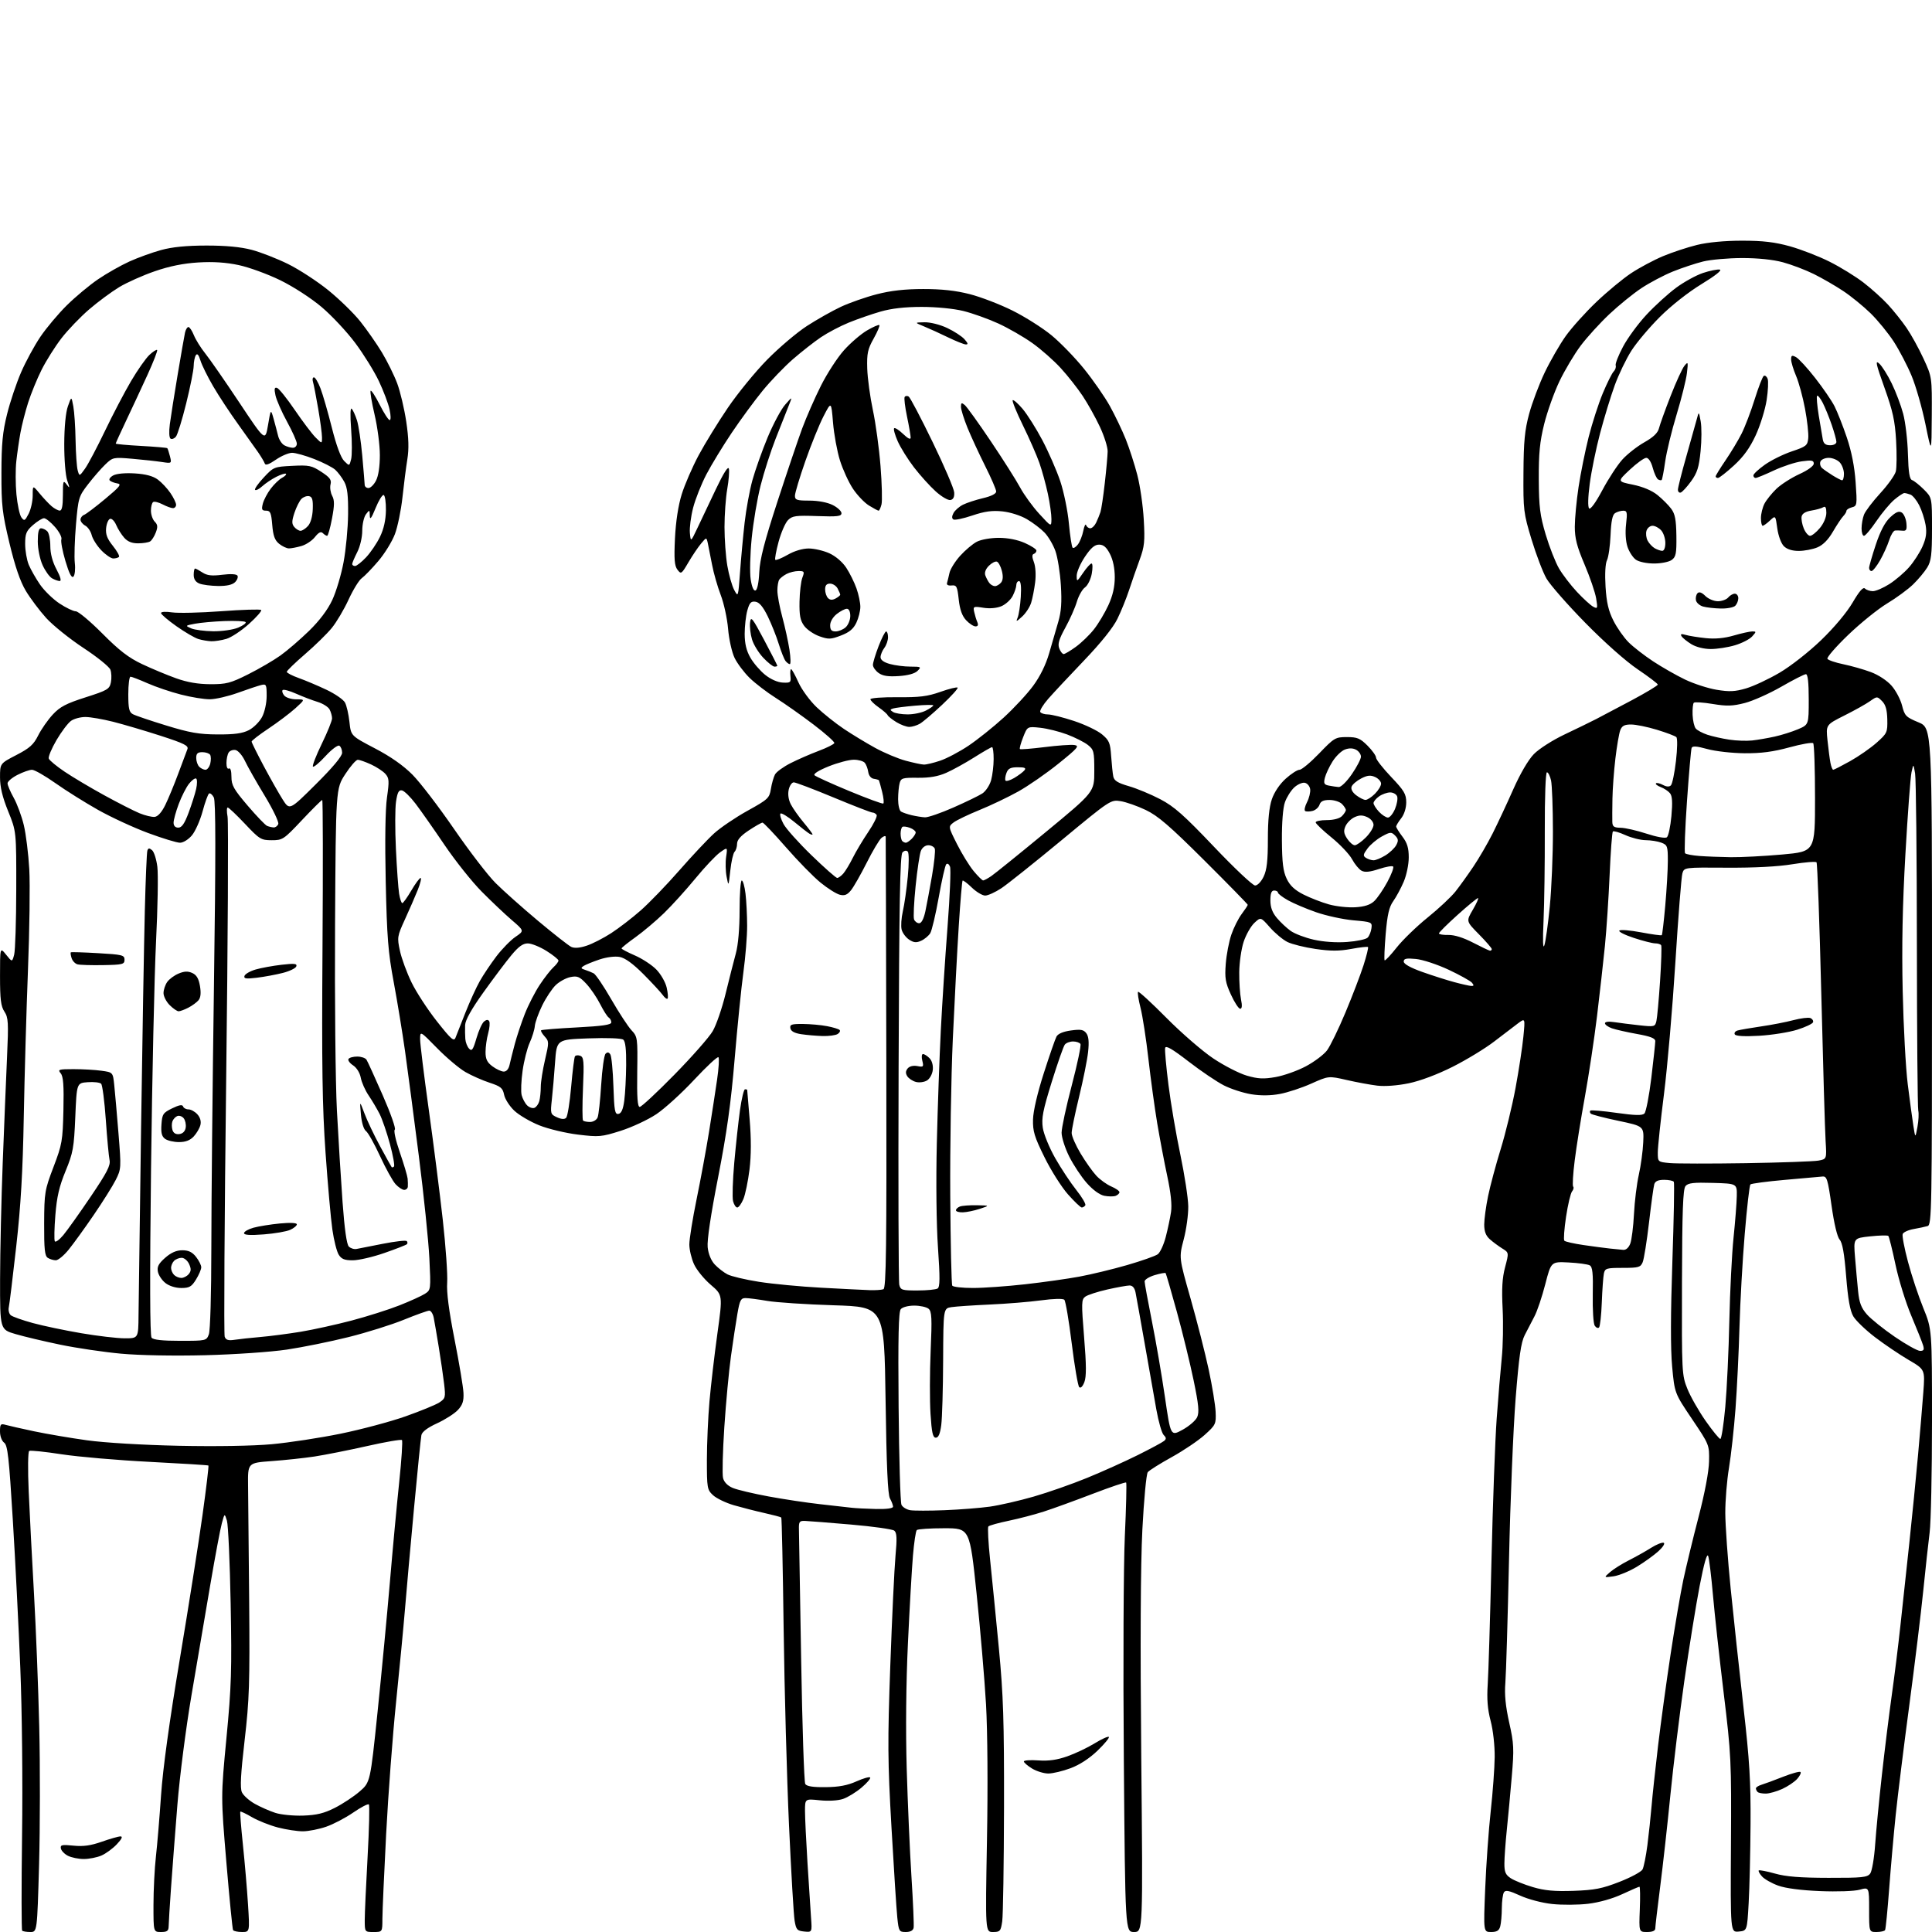 <?xml version="1.0" encoding="UTF-8" standalone="no"?>
<svg 
  version="1.1" 
  xmlns="http://www.w3.org/2000/svg" 
  xmlns:xlink="http://www.w3.org/1999/xlink" 
  xmlns:svg="http://www.w3.org/2000/svg"
  xmlns:rdf="http://www.w3.org/1999/02/22-rdf-syntax-ns#"
  xmlns:cc="http://creativecommons.org/ns#"
  xmlns:dc="http://purl.org/dc/elements/1.1/"
  viewBox="0 0 768 768"
  width="768"
  height="768"
>
<style>svg {background-color: white; }</style>"
<path stroke="none" fill="black" fill-rule="evenodd" d="M12.05,768.00C10.56,768.00 9.10,767.76 8.81,767.47C8.52,767.18 8.50,750.20 8.77,729.72C9.06,708.47 8.76,679.84 8.07,663.00C7.42,646.77 6.08,620.27 5.09,604.10C3.58,579.29 3.04,574.50 1.65,573.49C0.70,572.79 0.00,570.90 0.00,569.02C-0.00,566.12 0.25,565.84 2.25,566.41C3.49,566.76 8.58,567.91 13.58,568.97C18.57,570.02 28.02,571.63 34.58,572.54C41.54,573.51 56.69,574.41 71.00,574.72C85.83,575.03 100.43,574.79 108.00,574.10C114.88,573.47 127.19,571.59 135.37,569.92C143.54,568.25 155.15,565.15 161.15,563.04C167.15,560.92 173.22,558.43 174.63,557.51C177.05,555.92 177.17,555.48 176.55,550.16C176.18,547.05 175.22,540.45 174.42,535.50C173.61,530.55 172.70,525.26 172.40,523.75C172.09,522.24 171.30,521.00 170.64,521.00C169.97,521.00 165.44,522.63 160.56,524.61C155.69,526.60 145.80,529.70 138.60,531.50C131.39,533.30 120.33,535.55 114.00,536.49C107.58,537.44 93.22,538.43 81.50,538.72C69.09,539.03 55.42,538.78 48.07,538.10C41.24,537.47 30.40,535.87 23.99,534.54C17.57,533.21 9.55,531.31 6.16,530.31C0.00,528.50 0.00,528.50 0.03,508.50C0.05,497.50 0.53,476.57 1.09,462.00C1.65,447.43 2.42,428.59 2.80,420.14C3.42,406.47 3.31,404.49 1.76,402.14C0.35,400.01 0.01,397.26 0.01,388.00C0.01,376.50 0.01,376.50 2.42,379.50C4.83,382.50 4.83,382.50 5.63,379.50C6.06,377.85 6.44,366.15 6.46,353.50C6.50,330.50 6.50,330.50 3.25,322.50C0.96,316.84 0.01,312.89 0.01,309.00C0.01,303.50 0.01,303.50 6.48,300.15C11.79,297.41 13.36,296.00 15.18,292.35C16.41,289.89 19.01,286.17 20.96,284.06C23.84,280.95 26.26,279.68 33.99,277.21C42.72,274.42 43.53,273.94 44.08,271.26C44.41,269.66 44.32,267.39 43.89,266.22C43.45,265.05 38.63,261.15 33.16,257.56C27.70,253.96 21.04,248.61 18.36,245.66C15.69,242.71 12.04,237.84 10.25,234.85C8.02,231.12 5.99,225.19 3.77,215.95C0.89,203.94 0.55,200.94 0.57,188.00C0.59,176.43 1.04,171.71 2.81,164.63C4.02,159.74 6.53,152.28 8.37,148.03C10.20,143.79 13.65,137.43 16.03,133.91C18.41,130.38 23.16,124.73 26.58,121.35C30.01,117.97 35.60,113.31 39.02,110.99C42.43,108.67 48.01,105.51 51.42,103.96C54.83,102.42 60.51,100.36 64.06,99.39C68.46,98.18 74.15,97.62 82.00,97.61C89.68,97.60 95.66,98.16 100.00,99.30C103.58,100.24 110.10,102.78 114.50,104.95C118.90,107.12 126.10,111.81 130.50,115.37C134.90,118.94 140.62,124.51 143.21,127.76C145.80,131.01 149.67,136.55 151.81,140.08C153.94,143.61 156.68,149.16 157.90,152.42C159.11,155.68 160.72,162.48 161.48,167.54C162.47,174.15 162.60,178.40 161.92,182.62C161.40,185.85 160.52,192.66 159.98,197.74C159.43,202.82 158.08,209.37 156.99,212.30C155.89,215.23 152.91,220.07 150.36,223.06C147.81,226.05 144.85,229.11 143.78,229.86C142.72,230.61 140.37,234.43 138.56,238.36C136.75,242.29 133.75,247.36 131.88,249.64C130.02,251.92 125.24,256.60 121.25,260.04C117.26,263.48 114.00,266.64 114.00,267.06C114.00,267.49 116.14,268.60 118.75,269.53C121.36,270.46 126.31,272.55 129.75,274.18C133.18,275.80 136.52,278.10 137.15,279.29C137.79,280.48 138.58,283.94 138.91,286.98C139.50,292.50 139.50,292.50 149.00,297.47C155.32,300.77 160.34,304.30 164.00,307.99C167.03,311.05 174.44,320.74 180.49,329.53C186.53,338.31 193.95,347.98 196.99,351.01C200.02,354.04 207.60,360.79 213.83,366.01C220.07,371.23 226.03,375.91 227.09,376.41C228.35,377.00 230.47,376.84 233.20,375.93C235.50,375.18 239.88,372.93 242.94,370.95C246.00,368.97 251.28,364.91 254.68,361.92C258.07,358.94 264.99,351.77 270.04,346.00C275.09,340.23 281.31,333.61 283.86,331.29C286.41,328.98 292.39,324.93 297.15,322.29C305.30,317.78 305.85,317.27 306.44,313.62C306.78,311.49 307.52,308.91 308.07,307.87C308.62,306.84 311.41,304.81 314.26,303.37C317.11,301.92 322.14,299.73 325.43,298.49C328.73,297.25 331.53,295.85 331.66,295.37C331.80,294.89 328.07,291.57 323.37,288.00C318.67,284.43 311.95,279.69 308.43,277.47C304.91,275.25 300.22,271.66 298.00,269.50C295.78,267.33 293.09,263.75 292.01,261.53C290.93,259.29 289.78,254.15 289.43,250.00C289.08,245.87 287.76,239.80 286.49,236.50C285.23,233.20 283.68,227.80 283.06,224.50C282.43,221.20 281.68,217.38 281.38,216.00C280.83,213.50 280.83,213.50 278.67,216.10C277.47,217.53 275.21,220.89 273.64,223.57C270.91,228.23 270.73,228.35 269.30,226.47C268.12,224.90 267.91,222.34 268.31,214.00C268.64,207.32 269.61,200.95 270.99,196.50C272.19,192.65 275.21,185.68 277.71,181.00C280.22,176.32 285.44,167.83 289.32,162.12C293.20,156.41 300.22,147.81 304.93,143.01C309.65,138.21 316.77,132.17 320.77,129.58C324.77,126.99 330.85,123.56 334.27,121.96C337.70,120.36 344.10,118.11 348.50,116.98C354.10,115.53 359.65,114.90 367.00,114.90C374.34,114.89 379.91,115.50 385.50,116.93C389.90,118.06 397.55,121.00 402.50,123.47C407.45,125.93 414.39,130.33 417.93,133.23C421.47,136.13 427.32,142.16 430.93,146.63C434.54,151.10 439.16,157.75 441.19,161.41C443.22,165.07 446.06,171.00 447.50,174.59C448.94,178.19 451.01,184.59 452.10,188.81C453.20,193.04 454.35,201.00 454.66,206.50C455.16,215.23 454.95,217.26 453.03,222.50C451.81,225.80 449.93,231.20 448.85,234.50C447.77,237.80 445.67,242.97 444.19,246.00C442.49,249.49 437.66,255.52 430.98,262.50C425.19,268.55 418.76,275.43 416.69,277.79C414.63,280.15 413.20,282.51 413.53,283.04C413.85,283.57 415.23,284.00 416.59,284.00C417.96,284.00 422.61,285.17 426.95,286.60C431.28,288.03 436.28,290.42 438.06,291.91C440.92,294.30 441.35,295.31 441.70,300.56C441.92,303.83 442.31,307.48 442.55,308.68C442.90,310.35 444.35,311.25 448.75,312.52C451.91,313.43 457.53,315.77 461.24,317.71C466.75,320.59 470.64,324.04 482.60,336.62C490.64,345.08 497.98,352.00 498.92,352.00C499.89,352.00 501.36,350.47 502.31,348.47C503.59,345.80 504.00,342.16 504.00,333.64C504.00,325.98 504.51,320.87 505.58,317.72C506.54,314.90 508.69,311.70 511.08,309.55C513.24,307.60 515.71,306.00 516.57,306.00C517.44,306.00 520.95,303.07 524.39,299.50C530.37,293.28 530.84,293.00 535.42,293.00C539.52,293.00 540.68,293.48 543.60,296.40C545.47,298.27 547.00,300.41 547.00,301.17C547.00,301.92 549.70,305.37 553.00,308.84C558.17,314.27 559.00,315.67 559.00,318.94C559.00,321.22 558.20,323.74 557.00,325.27C555.90,326.67 555.00,328.15 555.00,328.56C555.00,328.97 556.13,330.79 557.50,332.59C559.39,335.07 560.00,337.08 560.00,340.85C560.00,343.62 559.11,347.92 557.99,350.53C556.88,353.12 555.01,356.59 553.83,358.24C552.18,360.56 551.49,363.57 550.83,371.29C550.37,376.80 550.18,381.51 550.41,381.74C550.65,381.98 552.79,379.70 555.17,376.69C557.55,373.67 563.10,368.29 567.50,364.74C571.90,361.19 576.88,356.53 578.57,354.39C580.26,352.25 583.46,347.80 585.68,344.50C587.91,341.20 591.36,335.26 593.35,331.31C595.34,327.35 599.02,319.48 601.53,313.81C604.31,307.53 607.52,302.04 609.74,299.76C611.78,297.67 617.16,294.23 621.94,291.96C626.65,289.73 632.30,286.97 634.50,285.84C636.70,284.71 643.11,281.32 648.75,278.31C654.39,275.29 659.00,272.52 659.00,272.14C659.00,271.77 655.41,269.04 651.02,266.07C646.31,262.89 637.77,255.32 630.19,247.59C623.12,240.39 616.18,232.47 614.76,230.00C613.33,227.53 610.67,220.55 608.83,214.50C605.64,203.97 605.50,202.84 605.60,188.00C605.67,175.46 606.11,170.97 607.86,164.50C609.05,160.10 611.83,152.71 614.05,148.07C616.27,143.44 620.03,136.91 622.41,133.57C624.80,130.23 630.29,124.12 634.62,120.00C638.96,115.87 645.17,110.73 648.43,108.58C651.69,106.42 657.37,103.39 661.05,101.84C664.73,100.30 670.84,98.28 674.62,97.36C678.92,96.31 685.62,95.68 692.50,95.68C700.81,95.68 705.46,96.23 711.50,97.90C715.90,99.13 722.99,101.87 727.25,104.01C731.52,106.14 737.59,109.88 740.75,112.31C743.91,114.74 748.32,118.71 750.53,121.12C752.75,123.53 756.06,127.67 757.88,130.33C759.71,132.98 762.73,138.46 764.60,142.51C768.00,149.87 768.00,149.87 767.91,165.18C767.82,180.50 767.82,180.50 765.40,168.64C764.06,162.12 761.59,153.48 759.90,149.42C758.22,145.37 755.03,139.27 752.83,135.85C750.62,132.44 746.46,127.35 743.58,124.53C740.70,121.72 735.80,117.73 732.69,115.67C729.58,113.60 724.34,110.58 721.04,108.94C717.75,107.31 712.23,105.21 708.78,104.27C704.80,103.19 698.83,102.58 692.50,102.58C687.00,102.59 680.02,103.21 677.00,103.95C673.98,104.70 668.56,106.50 664.97,107.95C661.37,109.41 655.75,112.38 652.48,114.55C649.20,116.72 643.47,121.38 639.74,124.89C636.01,128.41 630.89,134.03 628.37,137.38C625.85,140.73 622.05,147.11 619.92,151.54C617.80,155.98 615.06,163.63 613.84,168.55C612.09,175.61 611.64,180.25 611.69,190.50C611.75,201.55 612.17,204.85 614.44,212.50C615.92,217.45 618.30,223.52 619.74,225.99C621.18,228.45 624.40,232.65 626.89,235.31C629.38,237.97 632.27,240.61 633.31,241.17C635.08,242.11 635.16,241.89 634.49,237.84C634.09,235.45 632.02,229.40 629.88,224.38C626.84,217.23 626.00,213.98 626.01,209.38C626.01,206.15 626.68,199.05 627.50,193.62C628.32,188.18 630.13,179.24 631.51,173.75C632.90,168.26 635.43,160.43 637.13,156.35C638.83,152.27 640.77,148.38 641.44,147.70C642.11,147.03 642.48,145.94 642.26,145.27C642.03,144.60 643.35,141.24 645.18,137.81C647.00,134.37 651.20,128.65 654.50,125.11C657.80,121.56 663.09,116.75 666.25,114.41C669.41,112.07 674.25,109.41 676.99,108.50C679.73,107.59 682.73,106.99 683.65,107.17C684.67,107.37 681.84,109.61 676.41,112.92C671.19,116.09 664.35,121.47 659.89,125.92C655.70,130.09 650.59,136.15 648.52,139.39C646.45,142.63 643.47,148.81 641.90,153.11C640.33,157.42 637.70,166.02 636.06,172.22C634.42,178.42 632.57,187.48 631.94,192.34C631.24,197.66 631.15,201.55 631.70,202.10C632.25,202.65 634.35,199.75 636.97,194.82C639.37,190.32 642.93,184.87 644.89,182.70C646.84,180.54 650.77,177.45 653.62,175.84C657.24,173.80 659.01,172.10 659.48,170.21C659.85,168.72 661.92,162.97 664.08,157.44C666.24,151.90 668.71,146.50 669.57,145.44C671.04,143.63 671.10,143.82 670.58,148.28C670.28,150.91 668.43,158.34 666.48,164.78C664.52,171.23 662.48,179.62 661.94,183.44C661.40,187.26 660.77,190.56 660.54,190.79C660.32,191.02 659.67,190.91 659.09,190.56C658.52,190.20 657.57,188.13 656.99,185.96C656.35,183.57 655.32,182.00 654.42,182.00C653.59,182.00 650.65,184.11 647.89,186.70C642.87,191.40 642.87,191.40 649.12,192.67C653.09,193.49 656.64,194.98 658.87,196.78C660.80,198.34 663.25,200.79 664.32,202.23C665.86,204.29 666.30,206.59 666.39,213.00C666.48,219.99 666.22,221.35 664.56,222.57C663.48,223.37 660.36,224.00 657.53,224.00C654.62,224.00 651.53,223.36 650.30,222.50C649.12,221.67 647.61,219.36 646.95,217.36C646.23,215.18 646.01,211.60 646.39,208.37C646.94,203.67 646.80,203.00 645.26,203.02C644.29,203.02 642.83,203.45 642.02,203.97C640.98,204.63 640.45,207.18 640.22,212.70C640.04,216.99 639.40,221.49 638.80,222.70C638.14,224.05 637.92,228.16 638.23,233.24C638.62,239.53 639.40,242.85 641.38,246.76C642.82,249.60 645.52,253.45 647.37,255.30C649.22,257.16 653.61,260.56 657.12,262.88C660.63,265.19 666.34,268.45 669.81,270.12C673.29,271.79 678.95,273.63 682.39,274.20C687.47,275.04 689.69,274.94 694.08,273.65C697.06,272.78 703.06,269.97 707.40,267.42C711.89,264.78 719.04,259.17 723.96,254.43C729.13,249.45 734.15,243.45 736.46,239.50C739.14,234.93 740.63,233.23 741.36,233.96C741.93,234.53 743.35,235.00 744.50,235.00C745.66,235.00 748.61,233.73 751.05,232.18C753.50,230.62 757.03,227.61 758.89,225.48C760.76,223.35 763.16,219.64 764.22,217.23C765.66,213.97 765.98,211.81 765.46,208.68C765.07,206.38 763.93,202.87 762.92,200.87C761.91,198.88 760.35,196.97 759.46,196.62C758.57,196.28 757.46,196.00 756.99,196.00C756.53,196.00 754.74,197.19 753.02,198.63C751.30,200.08 748.10,203.91 745.91,207.13C743.72,210.36 741.49,213.00 740.96,213.00C740.43,213.00 740.00,211.68 740.00,210.07C740.00,208.45 740.43,205.99 740.96,204.60C741.49,203.20 744.41,199.37 747.43,196.07C750.46,192.78 753.24,188.88 753.61,187.42C753.98,185.96 754.03,180.43 753.73,175.13C753.28,167.27 752.43,163.41 749.10,154.10C745.69,144.59 745.35,143.01 747.03,144.53C748.14,145.53 750.38,149.09 752.00,152.43C753.63,155.77 755.68,161.20 756.55,164.50C757.43,167.80 758.28,174.98 758.43,180.45C758.64,187.89 759.07,190.52 760.11,190.86C760.87,191.12 762.96,192.78 764.75,194.56C768.00,197.80 768.00,197.80 768.00,210.15C767.99,220.49 767.69,223.00 766.10,225.60C765.06,227.30 762.55,230.31 760.51,232.29C758.48,234.27 753.82,237.69 750.16,239.89C746.50,242.10 739.52,247.73 734.66,252.41C729.80,257.08 726.10,261.35 726.43,261.89C726.76,262.43 729.61,263.40 732.77,264.05C735.92,264.70 740.84,266.10 743.69,267.16C746.72,268.29 750.15,270.55 751.93,272.58C753.61,274.49 755.49,278.04 756.10,280.47C757.13,284.55 757.63,285.07 762.61,287.13C768.00,289.37 768.00,289.37 768.00,388.12C768.00,481.30 767.90,486.89 766.25,487.38C765.29,487.66 762.78,488.20 760.67,488.57C758.56,488.95 756.62,489.83 756.35,490.54C756.07,491.25 757.02,496.24 758.46,501.62C759.89,507.01 762.62,515.24 764.53,519.92C768.00,528.43 768.00,528.43 768.00,565.14C768.00,585.33 767.58,605.15 767.06,609.18C766.55,613.20 765.40,623.70 764.51,632.50C763.62,641.30 761.12,661.77 758.96,678.00C756.79,694.23 754.37,713.80 753.57,721.50C752.77,729.20 751.60,742.48 750.96,751.00C750.32,759.52 749.60,766.84 749.34,767.25C749.09,767.66 747.56,768.00 745.94,768.00C743.00,768.00 743.00,768.00 743.00,759.08C743.00,750.16 743.00,750.16 739.26,751.19C737.13,751.78 730.36,752.02 723.51,751.74C715.90,751.43 709.80,750.63 706.85,749.56C704.29,748.64 701.41,747.00 700.44,745.93C699.47,744.86 698.88,743.78 699.13,743.53C699.38,743.29 702.27,743.84 705.54,744.76C709.92,746.00 715.57,746.45 726.83,746.47C740.31,746.50 742.31,746.29 743.44,744.75C744.15,743.78 745.03,738.61 745.40,733.25C745.78,727.89 746.98,715.40 748.09,705.50C749.19,695.60 750.95,681.42 751.99,674.00C753.04,666.58 754.58,654.20 755.41,646.50C756.24,638.80 757.84,623.95 758.97,613.50C760.09,603.05 761.65,587.30 762.44,578.50C763.23,569.70 764.18,558.43 764.55,553.45C765.23,544.40 765.23,544.40 758.69,540.58C755.10,538.47 749.09,534.42 745.35,531.56C741.60,528.70 737.71,524.96 736.71,523.25C735.42,521.03 734.60,516.44 733.87,507.32C733.15,498.27 732.39,493.99 731.29,492.78C730.34,491.72 729.09,486.48 728.07,479.28C726.57,468.71 726.20,467.52 724.45,467.69C723.38,467.79 716.65,468.39 709.50,469.02C702.35,469.65 696.19,470.47 695.82,470.83C695.44,471.20 694.43,480.05 693.56,490.50C692.68,500.95 691.75,517.60 691.47,527.50C691.20,537.40 690.48,552.02 689.89,560.00C689.29,567.98 688.12,578.55 687.30,583.50C686.47,588.45 685.81,596.55 685.83,601.50C685.85,606.45 686.81,619.95 687.97,631.50C689.13,643.05 691.41,664.20 693.04,678.50C695.47,699.81 695.98,708.19 695.87,725.00C695.80,736.27 695.47,750.45 695.12,756.50C694.50,767.50 694.50,767.50 691.18,767.82C687.87,768.14 687.87,768.14 688.08,733.32C688.28,699.88 688.16,697.49 685.19,673.00C683.49,658.98 681.57,641.42 680.92,634.00C680.27,626.58 679.42,619.62 679.03,618.55C678.56,617.27 677.39,621.36 675.62,630.52C674.15,638.16 671.39,655.24 669.51,668.46C667.63,681.68 665.15,701.95 664.01,713.50C662.87,725.05 661.05,741.39 659.97,749.82C658.89,758.24 658.00,765.78 658.00,766.57C658.00,767.52 656.90,768.00 654.75,768.00C651.50,768.00 651.50,768.00 651.85,759.00C652.04,754.05 651.98,750.00 651.71,750.00C651.44,750.00 648.36,751.33 644.86,752.96C641.00,754.76 635.67,756.26 631.30,756.78C627.33,757.25 620.91,757.29 617.01,756.87C612.98,756.44 607.50,755.00 604.29,753.53C599.91,751.53 598.47,751.24 597.84,752.22C597.39,752.93 597.02,755.75 597.00,758.50C596.99,761.25 596.70,764.51 596.37,765.75C595.91,767.46 595.03,768.00 592.73,768.00C589.69,768.00 589.69,768.00 590.39,750.75C590.77,741.26 591.76,727.42 592.58,720.00C593.40,712.58 594.11,702.90 594.16,698.50C594.21,693.88 593.53,687.79 592.55,684.08C591.33,679.43 591.01,675.44 591.39,669.58C591.69,665.14 592.36,643.05 592.88,620.50C593.40,597.95 594.33,572.52 594.95,564.00C595.57,555.48 596.48,544.59 596.97,539.81C597.47,535.02 597.62,526.25 597.32,520.31C596.91,512.31 597.16,507.99 598.30,503.72C599.83,497.93 599.83,497.93 597.16,496.28C595.70,495.37 593.49,493.74 592.25,492.64C590.65,491.22 590.00,489.54 590.00,486.78C590.00,484.66 590.69,479.56 591.54,475.45C592.39,471.34 594.65,462.92 596.56,456.74C598.47,450.56 601.12,439.65 602.45,432.50C603.77,425.35 605.18,416.16 605.57,412.08C606.29,404.66 606.29,404.66 603.40,406.82C601.80,408.01 597.58,411.24 594.00,413.99C590.42,416.75 583.00,421.27 577.50,424.04C571.37,427.12 564.60,429.67 560.00,430.62C555.49,431.55 550.51,431.92 547.50,431.56C544.75,431.23 539.27,430.22 535.32,429.31C528.14,427.67 528.14,427.67 521.25,430.75C517.46,432.45 511.83,434.30 508.73,434.87C505.06,435.55 501.11,435.59 497.36,434.98C494.20,434.46 489.33,432.89 486.54,431.47C483.75,430.06 477.42,425.79 472.48,421.97C465.92,416.91 463.41,415.46 463.16,416.59C462.98,417.44 463.57,424.07 464.49,431.32C465.40,438.57 467.53,451.02 469.21,459.00C470.88,466.98 472.30,476.20 472.35,479.50C472.40,482.80 471.59,488.74 470.54,492.70C468.64,499.91 468.64,499.91 473.27,516.20C475.82,525.17 479.05,537.83 480.46,544.35C481.86,550.87 483.11,558.47 483.23,561.24C483.44,566.06 483.25,566.45 478.88,570.39C476.37,572.65 470.49,576.62 465.81,579.21C461.14,581.79 456.84,584.49 456.26,585.21C455.68,585.92 454.72,596.17 454.11,608.00C453.39,622.17 453.24,653.10 453.67,698.75C454.33,768.00 454.33,768.00 450.81,768.00C447.30,768.00 447.30,768.00 446.74,699.75C446.43,661.70 446.61,622.27 447.14,610.63C447.67,599.15 447.90,589.57 447.66,589.33C447.42,589.09 441.44,591.11 434.36,593.82C427.29,596.53 418.57,599.70 415.00,600.85C411.43,602.01 405.13,603.66 401.01,604.52C396.90,605.37 393.24,606.39 392.89,606.79C392.55,607.18 392.86,613.18 393.59,620.12C394.32,627.07 395.88,642.82 397.06,655.12C398.85,674.01 399.17,683.89 399.11,718.50C399.06,741.05 398.74,761.41 398.40,763.75C397.82,767.68 397.55,768.00 394.72,768.00C391.68,768.00 391.68,768.00 392.33,731.75C392.73,710.16 392.57,688.22 391.96,677.50C391.39,667.60 389.70,647.80 388.21,633.50C385.50,607.50 385.50,607.50 375.33,607.50C369.74,607.50 364.84,607.83 364.44,608.23C364.03,608.63 363.35,613.21 362.91,618.40C362.47,623.60 361.57,639.25 360.92,653.17C360.17,668.93 359.99,687.76 360.43,703.00C360.82,716.48 361.67,735.85 362.32,746.06C362.97,756.27 363.36,765.39 363.18,766.31C362.97,767.41 361.89,768.00 360.07,768.00C357.42,768.00 357.26,767.73 356.69,762.25C356.36,759.09 355.32,743.00 354.38,726.50C352.86,699.96 352.81,692.52 353.91,662.00C354.59,643.02 355.52,623.45 355.97,618.50C356.62,611.48 356.51,609.27 355.48,608.45C354.76,607.88 347.04,606.79 338.33,606.04C329.63,605.29 321.38,604.64 320.00,604.59C317.78,604.51 317.51,604.89 317.59,608.00C317.64,609.92 318.04,633.17 318.47,659.66C318.91,686.15 319.65,708.42 320.10,709.16C320.68,710.09 323.14,710.48 328.22,710.42C333.44,710.37 336.88,709.73 340.39,708.15C343.08,706.94 345.56,706.23 345.89,706.57C346.23,706.91 344.70,708.71 342.50,710.58C340.30,712.45 336.97,714.49 335.10,715.11C333.10,715.78 329.29,716.00 325.85,715.64C320.00,715.03 320.00,715.03 320.00,719.86C320.00,722.52 320.45,731.85 320.99,740.59C321.54,749.34 322.17,759.11 322.40,762.31C322.82,768.11 322.82,768.11 319.68,767.81C316.87,767.53 316.47,767.08 315.87,763.50C315.50,761.30 314.49,744.20 313.64,725.50C312.79,706.80 311.83,671.72 311.51,647.55C311.20,623.38 310.77,603.44 310.57,603.24C310.37,603.03 307.35,602.23 303.85,601.45C300.36,600.67 294.90,599.27 291.71,598.35C288.53,597.42 284.82,595.63 283.46,594.38C281.11,592.20 281.00,591.55 281.00,580.30C281.01,573.81 281.47,563.33 282.03,557.00C282.59,550.67 284.00,538.59 285.17,530.15C287.30,514.79 287.30,514.79 282.51,510.70C279.88,508.45 276.90,504.79 275.89,502.56C274.87,500.33 274.03,496.80 274.02,494.71C274.01,492.63 275.31,484.53 276.91,476.71C278.51,468.90 280.73,456.88 281.84,450.00C282.95,443.12 284.39,433.77 285.05,429.21C285.72,424.65 285.96,420.62 285.59,420.26C285.23,419.89 280.89,423.93 275.95,429.22C271.02,434.52 264.24,440.68 260.90,442.91C257.55,445.14 251.16,448.12 246.70,449.53C239.06,451.95 238.07,452.03 229.74,451.02C224.87,450.43 217.95,448.77 214.37,447.34C210.79,445.90 206.31,443.28 204.43,441.50C202.55,439.72 200.73,436.88 200.39,435.18C199.85,432.51 199.05,431.85 194.63,430.40C191.81,429.48 187.47,427.56 185.00,426.14C182.53,424.71 177.46,420.44 173.75,416.65C167.00,409.76 167.00,409.76 167.00,413.13C167.01,414.98 168.55,427.52 170.43,441.00C172.31,454.48 174.82,474.22 176.01,484.88C177.20,495.54 177.98,506.79 177.76,509.88C177.48,513.67 178.44,521.05 180.70,532.50C182.54,541.85 184.14,551.39 184.24,553.71C184.39,556.96 183.88,558.50 181.99,560.52C180.64,561.95 176.93,564.32 173.73,565.79C169.96,567.52 167.78,569.16 167.51,570.48C167.28,571.59 165.96,584.65 164.58,599.50C163.19,614.35 161.58,632.35 161.00,639.50C160.41,646.65 158.82,663.30 157.46,676.50C156.10,689.70 154.32,713.33 153.50,729.00C152.69,744.67 152.02,759.86 152.01,762.75C152.00,768.00 152.00,768.00 148.50,768.00C145.00,768.00 145.00,768.00 144.99,763.25C144.99,760.64 145.50,749.37 146.12,738.21C146.74,727.05 146.97,717.64 146.63,717.29C146.28,716.95 143.48,718.40 140.41,720.52C137.33,722.64 132.50,725.17 129.66,726.15C126.82,727.13 122.68,727.95 120.46,727.97C118.24,727.99 113.74,727.30 110.46,726.45C107.18,725.59 102.55,723.75 100.17,722.36C97.79,720.96 95.70,719.98 95.53,720.16C95.36,720.35 95.82,726.26 96.56,733.30C97.30,740.34 98.21,751.03 98.59,757.05C99.28,768.00 99.28,768.00 96.20,768.00C94.51,768.00 92.91,767.66 92.65,767.25C92.40,766.84 91.20,754.73 89.99,740.35C87.79,714.20 87.79,714.20 90.02,690.85C91.98,670.41 92.19,663.77 91.69,637.50C91.38,621.00 90.71,606.15 90.21,604.50C89.28,601.50 89.28,601.50 88.19,605.50C87.58,607.70 85.51,618.73 83.59,630.00C81.66,641.27 78.29,661.08 76.10,674.00C73.90,686.94 71.39,706.49 70.51,717.50C69.62,728.50 68.49,743.35 67.98,750.50C67.48,757.65 67.05,764.51 67.04,765.75C67.01,767.58 66.43,768.00 64.00,768.00C61.00,768.00 61.00,768.00 61.01,757.25C61.01,751.34 61.45,742.67 61.98,738.00C62.51,733.33 63.43,722.30 64.03,713.50C64.75,703.08 67.34,684.24 71.48,659.50C74.97,638.60 79.04,612.81 80.51,602.18C81.99,591.56 83.04,582.74 82.85,582.57C82.66,582.41 72.15,581.76 59.50,581.11C46.85,580.47 31.10,579.11 24.50,578.10C17.90,577.08 12.10,576.48 11.61,576.77C11.11,577.06 11.02,584.05 11.41,592.89C11.78,601.48 12.73,619.75 13.51,633.50C14.29,647.25 15.23,671.10 15.60,686.50C15.97,701.90 15.94,726.54 15.53,741.25C14.77,768.00 14.77,768.00 12.05,768.00zM625.50,751.64C633.87,751.34 636.84,750.77 643.75,748.07C648.29,746.30 652.42,744.08 652.93,743.13C653.43,742.19 654.31,737.83 654.87,733.46C655.43,729.08 656.17,722.12 656.52,718.00C656.86,713.88 658.03,703.08 659.10,694.00C660.18,684.92 662.43,668.50 664.10,657.50C665.77,646.50 668.04,633.23 669.15,628.00C670.27,622.77 672.99,611.52 675.21,603.00C677.71,593.37 679.29,585.00 679.37,580.91C679.50,574.34 679.48,574.29 672.59,564.07C665.68,553.81 665.68,553.81 664.70,543.21C664.05,536.16 664.08,522.23 664.79,501.59C665.38,484.54 665.64,470.23 665.37,469.79C665.10,469.36 663.36,469.00 661.51,469.00C659.16,469.00 657.97,469.53 657.60,470.75C657.31,471.71 656.37,478.57 655.51,486.00C654.64,493.43 653.51,500.51 652.99,501.75C652.14,503.78 651.35,504.00 645.04,504.00C638.59,504.00 638.00,504.18 637.57,506.25C637.31,507.49 636.93,512.65 636.74,517.72C636.55,522.80 636.05,527.28 635.64,527.69C635.23,528.11 634.45,527.78 633.92,526.97C633.39,526.16 633.04,520.61 633.15,514.64C633.32,506.10 633.06,503.61 631.93,502.99C631.14,502.56 627.37,502.04 623.54,501.85C616.59,501.50 616.59,501.50 614.27,510.50C613.00,515.45 611.07,521.19 609.98,523.25C608.89,525.31 607.14,528.69 606.09,530.75C604.61,533.67 603.81,539.28 602.48,556.00C601.55,567.83 600.36,596.62 599.86,620.00C599.35,643.38 598.69,665.42 598.40,669.00C598.02,673.59 598.48,678.22 599.93,684.75C601.81,693.11 601.90,695.16 600.95,706.25C600.38,712.99 599.48,722.55 598.97,727.50C598.46,732.45 598.03,738.40 598.02,740.73C598.00,744.17 598.47,745.26 600.57,746.64C601.98,747.56 605.92,749.14 609.32,750.15C614.00,751.54 617.93,751.90 625.50,751.64zM33.28,738.99C31.20,738.98 28.38,738.40 27.01,737.71C25.64,737.02 24.37,735.70 24.20,734.79C23.92,733.36 24.61,733.21 29.19,733.67C33.11,734.07 36.06,733.66 40.47,732.11C43.75,730.95 47.09,730.00 47.90,730.00C48.89,730.00 48.40,731.04 46.44,733.12C44.82,734.84 42.05,736.87 40.28,737.62C38.51,738.38 35.36,738.99 33.28,738.99zM120.51,721.73C125.88,721.54 128.81,720.83 133.09,718.66C136.16,717.11 140.59,714.19 142.93,712.17C147.19,708.50 147.19,708.50 150.09,680.50C151.68,665.10 153.88,641.92 154.98,629.00C156.07,616.08 157.74,598.20 158.68,589.28C159.62,580.36 160.12,572.78 159.78,572.45C159.45,572.11 153.17,573.19 145.84,574.85C138.50,576.50 129.12,578.36 125.00,578.99C120.88,579.61 113.22,580.43 108.00,580.81C98.50,581.50 98.50,581.50 98.61,590.50C98.68,595.45 98.87,616.15 99.05,636.50C99.33,669.20 99.12,675.63 97.24,691.82C95.68,705.26 95.39,710.76 96.16,712.45C96.73,713.71 99.03,715.77 101.26,717.03C103.49,718.28 107.15,719.90 109.41,720.63C111.66,721.37 116.65,721.86 120.51,721.73zM701.92,712.98C700.50,712.99 699.03,712.70 698.67,712.33C698.30,711.97 698.00,711.32 698.00,710.90C698.00,710.48 699.01,709.83 700.25,709.46C701.49,709.09 705.34,707.66 708.82,706.29C712.30,704.93 715.41,704.07 715.73,704.40C716.06,704.72 715.46,705.95 714.41,707.14C713.36,708.32 710.70,710.11 708.50,711.12C706.30,712.13 703.34,712.97 701.92,712.98zM416.71,705.00C414.95,704.99 412.04,704.10 410.25,703.01C408.46,701.92 407.00,700.66 407.00,700.20C407.00,699.75 409.59,699.56 412.75,699.79C416.84,700.08 420.17,699.61 424.29,698.16C427.47,697.04 432.36,694.72 435.15,693.00C437.94,691.29 440.47,690.14 440.79,690.45C441.10,690.77 439.08,693.21 436.31,695.89C433.10,698.98 429.18,701.54 425.59,702.88C422.47,704.05 418.48,705.00 416.71,705.00zM641.38,626.61C637.50,627.14 637.50,627.14 639.99,624.97C641.36,623.77 644.73,621.65 647.48,620.26C650.22,618.87 654.20,616.64 656.31,615.30C658.42,613.97 660.67,613.06 661.32,613.27C661.99,613.50 661.11,614.92 659.27,616.61C657.50,618.22 653.62,621.02 650.66,622.81C647.69,624.61 643.52,626.32 641.38,626.61zM375.50,600.33C381.55,600.09 389.65,599.45 393.50,598.91C397.35,598.36 405.18,596.57 410.90,594.92C416.63,593.27 426.17,589.93 432.12,587.49C438.07,585.06 447.11,580.99 452.22,578.45C457.32,575.91 462.05,573.37 462.72,572.81C463.68,572.02 463.65,571.51 462.58,570.44C461.83,569.69 460.52,565.12 459.66,560.29C458.81,555.46 456.72,543.62 455.02,534.00C453.33,524.38 451.69,515.26 451.39,513.75C451.04,511.97 450.20,511.00 449.04,511.00C448.05,511.00 444.07,511.72 440.18,512.59C436.30,513.47 432.36,514.75 431.43,515.43C429.87,516.57 429.84,517.87 430.95,531.58C431.86,542.68 431.88,547.25 431.05,549.41C430.36,551.20 429.57,551.97 429.00,551.40C428.49,550.89 427.15,543.07 426.03,534.03C424.91,524.99 423.59,517.19 423.09,516.69C422.54,516.14 418.84,516.23 413.84,516.91C409.25,517.53 400.10,518.28 393.50,518.57C386.90,518.87 380.04,519.33 378.25,519.60C375.00,520.09 375.00,520.09 374.91,540.80C374.86,552.18 374.53,563.75 374.16,566.50C373.70,569.98 373.05,571.50 372.00,571.50C370.81,571.50 370.37,569.51 369.89,562.00C369.56,556.77 369.58,545.52 369.95,537.00C370.52,523.87 370.39,521.31 369.12,520.25C368.29,519.56 365.73,519.00 363.43,519.00C361.03,519.00 358.74,519.61 358.07,520.42C357.19,521.47 356.97,531.57 357.21,559.17C357.39,579.70 357.90,597.26 358.35,598.19C358.80,599.12 360.37,600.08 361.83,600.33C363.30,600.57 369.45,600.57 375.50,600.33zM348.25,599.85C352.45,599.94 355.00,599.60 355.00,598.93C355.00,598.35 354.45,596.89 353.78,595.68C352.91,594.12 352.40,582.92 352.03,556.50C351.50,519.50 351.50,519.50 331.50,518.87C320.50,518.53 308.57,517.74 305.00,517.13C301.43,516.52 297.53,516.01 296.35,516.01C294.50,516.00 294.06,516.85 293.13,522.25C292.53,525.69 291.38,533.26 290.57,539.08C289.76,544.90 288.57,557.59 287.93,567.29C287.29,576.98 287.06,586.09 287.42,587.53C287.84,589.20 289.24,590.62 291.31,591.49C293.09,592.23 299.49,593.75 305.53,594.86C311.56,595.98 320.77,597.36 326.00,597.94C331.23,598.53 336.85,599.16 338.50,599.35C340.15,599.54 344.54,599.77 348.25,599.85zM683.86,572.00C684.31,572.00 685.19,566.26 685.83,559.25C686.46,552.24 687.19,536.83 687.44,525.00C687.70,513.17 688.45,498.32 689.11,492.00C689.76,485.68 690.35,478.25 690.40,475.50C690.50,470.50 690.50,470.50 680.90,470.22C673.18,469.99 671.05,470.24 670.01,471.49C669.01,472.70 668.69,481.32 668.61,509.77C668.52,545.76 668.56,546.61 670.78,552.13C672.03,555.23 675.31,560.97 678.05,564.88C680.80,568.80 683.42,572.00 683.86,572.00zM470.06,568.37C472.65,566.96 475.27,564.70 475.89,563.35C476.77,561.40 476.49,558.38 474.48,548.70C473.09,541.99 470.10,529.75 467.83,521.50C465.56,513.25 463.54,506.32 463.36,506.09C463.17,505.86 461.21,506.22 459.01,506.88C456.80,507.54 455.00,508.67 455.00,509.38C455.00,510.10 456.30,517.17 457.88,525.09C459.47,533.02 461.80,546.57 463.06,555.22C465.35,570.94 465.35,570.94 470.06,568.37zM763.26,537.00C764.74,537.00 764.99,536.53 764.45,534.75C764.07,533.51 761.97,528.25 759.78,523.05C757.58,517.86 754.75,508.71 753.49,502.73C752.22,496.74 750.94,491.60 750.64,491.30C750.34,491.00 747.10,491.08 743.44,491.47C736.78,492.18 736.78,492.18 737.41,499.84C737.76,504.05 738.30,510.13 738.63,513.34C739.08,517.85 739.88,519.93 742.13,522.50C743.74,524.33 748.73,528.34 753.22,531.41C757.71,534.48 762.23,537.00 763.26,537.00zM71.65,533.00C81.89,533.00 82.06,532.96 83.02,530.43C83.58,528.97 84.00,514.34 84.01,496.18C84.01,478.76 84.48,431.77 85.05,391.76C85.79,339.36 85.77,318.45 84.99,316.98C84.39,315.86 83.54,315.16 83.11,315.43C82.67,315.70 81.51,318.90 80.53,322.54C79.54,326.18 77.63,330.48 76.28,332.08C74.89,333.73 72.83,335.00 71.55,335.00C70.30,335.00 64.59,333.26 58.86,331.13C53.13,329.01 44.18,324.87 38.97,321.94C33.76,319.00 26.13,314.22 22.01,311.30C17.89,308.39 13.71,306.00 12.72,306.00C11.73,306.00 9.14,306.91 6.96,308.02C4.78,309.13 3.00,310.65 3.00,311.39C3.00,312.14 4.11,314.73 5.46,317.15C6.81,319.57 8.62,324.46 9.47,328.02C10.32,331.59 11.30,339.45 11.64,345.50C11.98,351.55 11.75,369.55 11.12,385.50C10.50,401.45 9.75,427.77 9.45,444.00C9.06,465.76 8.27,479.27 6.45,495.50C5.09,507.60 3.77,518.46 3.50,519.64C3.24,520.81 3.59,522.25 4.29,522.83C5.00,523.41 8.93,524.81 13.04,525.93C17.14,527.05 25.83,528.87 32.35,529.98C38.87,531.09 46.63,532.00 49.60,532.00C55.00,532.00 55.00,532.00 55.07,522.75C55.11,517.66 55.56,484.48 56.07,449.00C56.58,413.52 57.26,374.38 57.57,362.00C57.88,349.62 58.33,338.89 58.58,338.14C58.93,337.08 59.34,337.04 60.45,337.96C61.23,338.61 62.18,341.58 62.55,344.57C62.93,347.56 62.69,360.91 62.03,374.25C61.37,387.59 60.48,428.20 60.04,464.50C59.52,508.08 59.59,530.92 60.25,531.75C60.93,532.61 64.52,533.00 71.65,533.00zM93.24,532.59C95.03,532.31 99.65,531.81 103.50,531.48C107.35,531.15 114.55,530.21 119.50,529.40C124.45,528.58 133.57,526.57 139.77,524.94C145.97,523.30 154.52,520.59 158.77,518.91C163.02,517.23 167.58,515.16 168.90,514.31C171.28,512.77 171.29,512.67 170.68,500.13C170.33,493.18 168.45,474.90 166.49,459.50C164.53,444.10 162.07,425.39 161.02,417.92C159.97,410.46 157.94,398.08 156.51,390.42C154.28,378.54 153.82,372.68 153.33,350.50C152.98,334.23 153.16,321.70 153.83,317.02C154.77,310.44 154.70,309.32 153.20,307.63C152.26,306.58 149.70,304.89 147.50,303.88C145.30,302.87 142.93,302.03 142.24,302.02C141.54,302.01 139.29,304.59 137.24,307.75C133.50,313.50 133.50,313.50 133.19,367.50C133.02,397.20 133.35,430.50 133.93,441.50C134.51,452.50 135.52,468.86 136.17,477.86C136.95,488.55 137.81,494.67 138.66,495.52C139.38,496.24 140.76,496.67 141.73,496.48C142.70,496.29 147.44,495.36 152.26,494.41C157.08,493.46 161.31,492.98 161.68,493.34C162.04,493.70 162.07,494.26 161.75,494.59C161.42,494.91 157.41,496.48 152.83,498.07C148.25,499.67 142.60,500.98 140.27,500.99C136.97,501.00 135.74,500.51 134.64,498.75C133.86,497.51 132.73,493.02 132.12,488.77C131.51,484.52 130.29,470.79 129.41,458.27C128.12,440.01 127.88,423.86 128.20,376.75C128.42,344.44 128.37,318.00 128.09,318.00C127.82,318.00 124.19,321.60 120.04,326.00C112.79,333.71 112.33,334.01 108.01,334.00C103.78,334.00 103.16,333.62 97.39,327.50C94.02,323.93 90.93,321.00 90.52,321.00C90.11,321.00 90.09,322.64 90.46,324.64C90.84,326.65 90.59,373.60 89.91,428.99C89.23,484.38 88.96,530.46 89.32,531.39C89.81,532.68 90.78,532.97 93.24,532.59zM345.67,512.85C347.96,512.93 350.44,512.77 351.17,512.49C352.27,512.07 352.47,496.25 352.33,422.74C352.24,373.66 352.12,333.11 352.08,332.63C352.04,332.15 351.29,332.35 350.41,333.07C349.54,333.80 346.89,338.24 344.53,342.95C342.16,347.65 339.35,352.58 338.28,353.90C336.80,355.73 335.74,356.15 333.83,355.67C332.45,355.33 329.01,353.16 326.19,350.86C323.36,348.57 317.19,342.26 312.46,336.84C307.74,331.43 303.53,327.00 303.11,327.00C302.69,327.00 300.24,328.39 297.67,330.09C294.46,332.22 293.00,333.88 293.00,335.39C293.00,336.61 292.55,338.05 292.01,338.59C291.46,339.14 290.69,342.49 290.31,346.04C289.60,352.47 289.60,352.48 288.84,348.50C288.41,346.30 288.33,342.75 288.65,340.60C289.23,336.70 289.23,336.70 286.19,338.86C284.53,340.05 280.11,344.73 276.39,349.26C272.66,353.79 267.06,359.98 263.94,363.00C260.82,366.02 255.76,370.30 252.69,372.50C249.61,374.70 247.08,376.73 247.07,377.00C247.05,377.27 249.44,378.54 252.38,379.81C255.33,381.09 259.18,383.62 260.94,385.44C262.71,387.26 264.55,390.49 265.02,392.60C265.50,394.71 265.65,396.68 265.36,396.97C265.07,397.26 264.20,396.60 263.42,395.50C262.63,394.40 259.20,390.69 255.78,387.25C251.61,383.07 248.50,380.81 246.34,380.40C244.44,380.05 241.15,380.46 238.31,381.41C235.66,382.30 232.84,383.45 232.03,383.96C230.80,384.74 230.88,385.00 232.53,385.52C233.61,385.86 235.18,386.50 236.00,386.92C236.82,387.35 239.98,392.02 243.01,397.29C246.05,402.56 249.65,408.06 251.01,409.52C253.44,412.11 253.50,412.53 253.31,426.09C253.16,436.31 253.43,440.00 254.31,440.01C254.96,440.02 261.18,434.24 268.12,427.16C275.06,420.09 281.89,412.33 283.31,409.90C284.73,407.48 287.04,400.77 288.44,395.00C289.85,389.23 291.68,382.04 292.50,379.03C293.44,375.61 294.00,369.16 294.00,361.78C294.00,355.30 294.39,350.00 294.86,350.00C295.33,350.00 296.01,352.36 296.35,355.25C296.70,358.14 296.99,363.88 297.00,368.00C297.01,372.12 296.34,380.45 295.51,386.50C294.68,392.55 293.12,408.07 292.03,421.00C290.54,438.72 288.92,450.28 285.46,468.00C282.53,482.93 281.02,493.07 281.31,495.81C281.60,498.49 282.66,501.08 284.13,502.66C285.44,504.05 287.71,505.82 289.20,506.59C290.68,507.36 296.30,508.69 301.70,509.54C307.09,510.39 318.25,511.45 326.50,511.89C334.75,512.34 343.38,512.77 345.67,512.85zM364.77,512.98C368.47,512.98 372.05,512.62 372.71,512.20C373.66,511.60 373.69,507.96 372.86,495.96C372.23,486.89 372.04,469.75 372.40,454.50C372.74,440.20 373.46,419.95 373.99,409.50C374.52,399.05 375.72,380.57 376.66,368.44C377.59,356.31 378.04,345.54 377.65,344.52C377.24,343.46 376.59,343.06 376.13,343.58C375.69,344.09 374.34,350.04 373.14,356.81C371.93,363.57 370.42,369.95 369.78,370.98C369.13,372.01 367.52,373.36 366.18,373.96C364.27,374.83 363.25,374.74 361.39,373.52C360.09,372.67 358.75,370.86 358.41,369.51C358.07,368.15 358.29,364.89 358.89,362.27C359.50,359.65 360.39,353.45 360.86,348.50C361.35,343.44 361.35,339.08 360.87,338.55C360.33,337.96 359.53,338.07 358.75,338.85C357.77,339.82 357.44,358.59 357.21,424.30C357.05,470.61 357.17,509.51 357.48,510.75C357.99,512.81 358.61,513.00 364.77,512.98zM72.05,512.00C69.80,512.00 67.25,511.20 65.76,510.02C64.37,508.93 63.02,506.90 62.76,505.51C62.38,503.54 63.04,502.30 65.67,499.98C68.01,497.93 70.12,497.00 72.46,497.00C74.94,497.00 76.42,497.71 77.93,499.63C79.07,501.08 80.00,502.94 80.00,503.77C80.00,504.59 79.06,506.78 77.92,508.63C76.15,511.50 75.27,512.00 72.05,512.00zM386.81,511.99C391.04,511.99 400.35,511.32 407.50,510.52C414.65,509.72 424.32,508.36 429.00,507.49C433.68,506.63 442.23,504.56 448.00,502.90C453.77,501.23 459.27,499.29 460.22,498.59C461.17,497.89 462.60,494.80 463.40,491.72C464.20,488.64 465.15,484.18 465.50,481.81C465.93,478.96 465.42,474.11 464.00,467.50C462.82,462.00 461.03,452.55 460.01,446.50C459.00,440.45 457.43,428.98 456.52,421.00C455.62,413.02 454.20,403.86 453.38,400.64C452.56,397.42 452.12,394.55 452.40,394.27C452.68,393.98 457.77,398.65 463.71,404.65C469.64,410.64 478.02,417.89 482.32,420.76C486.63,423.64 492.62,426.71 495.65,427.59C500.11,428.88 502.29,428.99 507.10,428.14C510.37,427.56 515.78,425.64 519.12,423.86C522.46,422.08 526.23,419.24 527.50,417.56C528.77,415.88 532.07,409.10 534.83,402.50C537.59,395.90 540.83,387.44 542.03,383.69C543.23,379.94 544.03,376.69 543.80,376.46C543.57,376.24 540.56,376.58 537.11,377.22C532.36,378.10 528.92,378.10 522.95,377.23C518.61,376.60 513.59,375.35 511.78,374.46C509.98,373.57 506.85,370.96 504.83,368.67C501.16,364.50 501.16,364.50 498.61,366.89C497.21,368.21 495.31,371.57 494.38,374.36C493.45,377.15 492.66,382.60 492.62,386.46C492.58,390.33 492.90,395.19 493.32,397.25C493.84,399.78 493.73,401.00 492.99,401.00C492.38,401.00 490.73,398.47 489.32,395.38C487.12,390.59 486.82,388.81 487.26,383.13C487.54,379.49 488.54,374.25 489.49,371.50C490.43,368.75 492.28,365.07 493.60,363.32C494.92,361.57 496.00,359.93 496.00,359.68C496.00,359.43 488.24,351.49 478.76,342.05C464.96,328.31 460.30,324.29 455.45,321.98C452.12,320.39 447.62,318.81 445.45,318.47C441.54,317.85 441.32,317.99 422.00,333.99C411.27,342.87 400.51,351.45 398.08,353.07C395.65,354.68 392.74,356.00 391.63,356.00C390.51,356.00 388.12,354.57 386.31,352.82C384.51,351.07 382.85,349.83 382.64,350.07C382.42,350.31 381.74,358.38 381.13,368.00C380.51,377.62 379.45,397.88 378.76,413.00C378.08,428.12 377.62,456.17 377.74,475.31C377.86,494.46 378.22,510.55 378.54,511.06C378.86,511.58 382.58,512.00 386.81,511.99zM72.08,508.00C73.00,508.00 74.33,507.31 75.02,506.47C76.00,505.30 76.03,504.36 75.17,502.47C74.55,501.11 73.22,500.00 72.22,500.00C71.22,500.00 69.86,500.54 69.20,501.20C68.54,501.86 68.00,503.12 68.00,504.00C68.00,504.88 68.54,506.14 69.20,506.80C69.86,507.46 71.15,508.00 72.08,508.00zM22.18,500.98C21.26,500.98 19.82,500.54 19.00,500.02C17.79,499.25 17.51,496.60 17.55,486.28C17.61,474.05 17.77,473.08 21.26,463.91C24.68,454.93 24.93,453.51 25.21,441.32C25.43,431.43 25.17,427.92 24.13,426.66C22.87,425.14 23.31,425.00 29.24,425.00C32.80,425.00 37.78,425.28 40.30,425.63C44.89,426.26 44.89,426.26 45.42,431.38C45.72,434.20 46.47,442.82 47.10,450.55C48.21,464.28 48.19,464.71 46.00,469.05C44.76,471.50 40.82,477.77 37.24,483.00C33.67,488.23 29.19,494.41 27.30,496.75C25.41,499.09 23.11,500.99 22.18,500.98zM645.27,496.84C646.36,496.94 647.44,495.97 648.06,494.35C648.61,492.89 649.28,487.60 649.53,482.60C649.78,477.59 650.65,470.57 651.45,467.00C652.26,463.43 653.05,457.61 653.21,454.09C653.50,447.68 653.50,447.68 643.28,445.53C637.65,444.35 632.74,443.07 632.36,442.69C631.98,442.31 631.90,441.77 632.18,441.49C632.46,441.21 637.14,441.61 642.59,442.38C650.00,443.42 652.80,443.49 653.68,442.64C654.32,442.01 655.56,435.63 656.43,428.46C657.29,421.29 658.00,414.72 658.00,413.87C658.00,412.73 656.08,411.98 650.77,411.03C646.80,410.32 642.30,409.30 640.77,408.77C639.25,408.24 638.00,407.34 638.00,406.77C638.00,406.15 639.47,405.97 641.75,406.32C643.81,406.64 648.29,407.20 651.70,407.57C657.65,408.22 657.92,408.15 658.45,405.87C658.75,404.57 659.41,397.43 659.90,390.00C660.39,382.57 660.59,376.16 660.34,375.75C660.09,375.34 659.02,375.00 657.96,375.00C656.91,375.00 653.09,374.03 649.48,372.84C645.87,371.66 643.27,370.34 643.71,369.91C644.14,369.48 648.04,369.80 652.36,370.62C656.68,371.44 660.39,371.95 660.59,371.74C660.79,371.54 661.41,366.23 661.97,359.94C662.53,353.65 662.99,345.68 662.99,342.23C663.00,336.41 662.81,335.88 660.43,334.98C659.02,334.44 656.21,333.99 654.18,333.98C652.16,333.97 648.52,333.06 646.10,331.96C643.68,330.86 641.45,330.22 641.14,330.53C640.83,330.84 640.25,338.61 639.85,347.80C639.45,356.98 638.61,369.68 637.98,376.00C637.34,382.32 635.93,394.91 634.84,403.96C633.74,413.01 631.57,427.41 630.02,435.96C628.46,444.51 626.64,455.90 625.97,461.29C625.29,466.67 625.02,471.36 625.36,471.70C625.70,472.04 625.50,472.89 624.92,473.60C624.34,474.30 623.26,478.84 622.53,483.69C621.80,488.53 621.49,492.82 621.85,493.20C622.21,493.59 625.65,494.37 629.50,494.93C633.35,495.49 638.08,496.12 640.00,496.32C641.92,496.52 644.30,496.75 645.27,496.84zM25.18,490.96C26.74,489.09 31.64,482.21 36.06,475.67C42.55,466.07 44.00,463.27 43.55,461.14C43.24,459.69 42.57,452.48 42.06,445.12C41.55,437.76 40.71,431.31 40.20,430.80C39.69,430.29 37.30,430.01 34.89,430.19C30.50,430.50 30.50,430.50 29.93,444.00C29.41,456.28 29.06,458.22 26.07,465.50C23.55,471.60 22.59,475.75 22.01,483.00C21.59,488.23 21.49,492.92 21.79,493.43C22.09,493.94 23.62,492.83 25.18,490.96zM104.86,490.69C99.44,491.11 97.00,490.95 97.00,490.20C97.00,489.59 98.69,488.62 100.75,488.04C102.81,487.47 107.54,486.71 111.25,486.35C115.44,485.96 118.00,486.09 118.00,486.70C118.00,487.24 116.81,488.22 115.36,488.88C113.91,489.54 109.18,490.36 104.86,490.69zM382.75,481.92C381.24,481.97 380.00,481.60 380.00,481.11C380.00,480.62 380.71,479.94 381.58,479.61C382.45,479.27 385.49,479.05 388.33,479.10C393.50,479.21 393.50,479.21 389.50,480.53C387.30,481.25 384.26,481.88 382.75,481.92zM293.07,480.00C292.50,480.00 291.75,478.85 291.40,477.45C291.04,476.04 291.26,469.18 291.88,462.20C292.50,455.21 293.53,445.79 294.16,441.25C294.80,436.71 295.70,433.00 296.16,433.00C296.62,433.00 297.01,433.11 297.02,433.25C297.03,433.39 297.47,438.68 298.00,445.00C298.64,452.66 298.62,459.31 297.94,464.89C297.37,469.51 296.28,474.79 295.51,476.64C294.73,478.49 293.64,480.00 293.07,480.00zM430.02,480.00C429.54,480.00 427.07,477.64 424.51,474.75C421.96,471.86 417.76,465.23 415.19,460.00C411.19,451.90 410.52,449.69 410.64,445.00C410.73,441.64 412.39,434.49 414.91,426.66C417.17,419.60 419.45,413.02 419.97,412.05C420.58,410.92 422.64,410.05 425.71,409.63C429.62,409.09 430.74,409.29 431.83,410.73C432.76,411.98 432.97,414.18 432.53,418.21C432.19,421.35 430.58,429.36 428.95,436.02C427.33,442.68 426.00,449.13 426.00,450.37C426.00,451.61 427.61,455.29 429.57,458.56C431.53,461.83 434.34,465.79 435.82,467.37C437.29,468.95 439.96,470.87 441.75,471.64C443.54,472.40 445.00,473.42 445.00,473.91C445.00,474.39 444.32,475.05 443.49,475.37C442.66,475.68 440.62,475.67 438.96,475.34C437.11,474.97 434.41,473.00 431.99,470.25C429.81,467.78 426.68,463.04 425.02,459.72C423.36,456.40 422.00,452.14 422.00,450.27C422.00,448.39 423.82,439.90 426.05,431.42C428.28,422.93 429.83,415.54 429.49,414.99C429.16,414.45 427.84,414.00 426.56,414.00C425.29,414.00 423.81,414.56 423.28,415.25C422.74,415.94 420.40,422.63 418.07,430.12C414.56,441.43 413.96,444.53 414.53,448.34C414.91,450.86 417.14,456.29 419.48,460.41C421.83,464.53 425.60,470.22 427.86,473.06C430.12,475.90 431.73,478.63 431.43,479.12C431.13,479.60 430.49,480.00 430.02,480.00zM160.67,473.00C159.95,473.00 158.41,471.99 157.26,470.75C156.12,469.51 153.34,464.50 151.09,459.61C148.84,454.72 146.32,450.22 145.48,449.61C144.58,448.95 143.76,446.28 143.47,443.00C142.97,437.50 142.97,437.50 144.87,442.58C145.91,445.38 148.69,451.23 151.05,455.58C153.41,459.94 155.49,463.69 155.67,463.92C155.85,464.15 156.28,464.05 156.62,463.71C156.96,463.37 156.24,459.36 155.01,454.79C153.78,450.23 151.93,444.84 150.90,442.81C149.86,440.78 147.90,437.47 146.54,435.46C145.17,433.45 143.77,430.29 143.42,428.45C143.06,426.48 141.79,424.44 140.37,423.50C139.03,422.63 138.20,421.48 138.53,420.96C138.85,420.43 140.41,420.00 142.00,420.00C143.59,420.00 145.24,420.56 145.69,421.25C146.13,421.94 149.05,428.34 152.18,435.48C155.31,442.62 157.45,448.72 156.94,449.04C156.42,449.36 157.29,453.31 158.93,458.06C160.53,462.70 161.93,467.40 162.04,468.50C162.14,469.60 162.18,471.06 162.12,471.75C162.05,472.44 161.40,473.00 160.67,473.00zM694.00,462.38C708.02,462.15 721.00,461.69 722.83,461.36C726.15,460.75 726.15,460.75 725.71,453.63C725.46,449.71 724.69,423.32 723.99,395.00C723.29,366.68 722.44,343.18 722.10,342.79C721.76,342.40 717.43,342.74 712.49,343.55C706.76,344.50 697.33,344.99 686.50,344.92C669.50,344.80 669.50,344.80 668.78,347.15C668.38,348.44 667.13,364.35 665.99,382.50C664.85,400.65 662.82,424.22 661.46,434.88C660.11,445.54 659.00,455.97 659.00,458.07C659.00,461.89 659.00,461.89 663.75,462.34C666.36,462.58 679.98,462.60 694.00,462.38zM71.15,454.00C69.08,454.00 66.59,453.42 65.62,452.71C64.30,451.75 63.94,450.32 64.18,446.96C64.47,442.88 64.83,442.34 68.44,440.58C71.22,439.22 72.50,439.00 72.78,439.83C72.99,440.47 73.96,441.00 74.93,441.00C75.90,441.00 77.49,441.88 78.46,442.96C79.59,444.21 80.03,445.76 79.66,447.23C79.34,448.50 78.14,450.54 77.00,451.77C75.56,453.31 73.76,454.00 71.15,454.00zM762.21,448.00C762.67,445.52 762.82,442.60 762.54,441.50C762.27,440.40 762.02,410.68 761.99,375.46C761.97,340.24 761.65,309.64 761.28,307.46C760.62,303.50 760.62,303.50 759.85,307.00C759.43,308.93 758.34,323.55 757.43,339.50C756.27,359.85 755.95,376.11 756.35,394.00C756.66,408.02 757.56,424.68 758.36,431.00C759.15,437.32 760.15,444.75 760.59,447.50C761.37,452.50 761.37,452.50 762.21,448.00zM71.34,450.81C72.71,450.61 73.62,449.66 73.83,448.19C74.01,446.93 73.64,445.27 73.00,444.50C72.37,443.74 71.25,443.35 70.50,443.64C69.76,443.92 68.88,444.86 68.55,445.72C68.22,446.58 68.23,448.14 68.56,449.20C68.96,450.46 69.91,451.01 71.34,450.81zM234.56,446.00C235.78,446.00 237.13,445.21 237.54,444.25C237.96,443.29 238.60,437.42 238.98,431.21C239.36,425.01 240.15,419.45 240.72,418.88C241.46,418.14 242.03,418.23 242.62,419.16C243.09,419.90 243.64,425.59 243.84,431.80C244.17,441.62 244.43,443.06 245.86,442.79C247.00,442.57 247.70,440.97 248.16,437.49C248.53,434.74 248.86,428.39 248.91,423.37C248.97,417.16 248.60,413.94 247.75,413.28C247.02,412.71 241.25,412.50 233.89,412.77C221.29,413.23 221.29,413.23 220.64,422.37C220.29,427.39 219.71,434.07 219.36,437.21C218.75,442.69 218.84,442.97 221.39,444.13C223.16,444.94 224.39,445.01 225.05,444.35C225.60,443.80 226.49,438.27 227.04,432.06C227.58,425.84 228.26,420.38 228.55,419.92C228.83,419.46 229.79,419.36 230.67,419.70C232.07,420.24 232.21,421.93 231.75,432.60C231.46,439.36 231.47,445.13 231.77,445.44C232.08,445.75 233.34,446.00 234.56,446.00zM212.43,440.39C213.19,440.10 214.07,438.88 214.39,437.68C214.71,436.48 214.97,433.93 214.97,432.00C214.97,430.07 215.73,425.25 216.66,421.27C218.28,414.35 218.28,413.96 216.52,412.02C215.51,410.90 214.87,409.80 215.11,409.56C215.34,409.33 221.71,408.81 229.27,408.42C239.48,407.89 243.00,407.38 243.00,406.41C243.00,405.70 242.54,404.83 241.98,404.49C241.42,404.14 239.88,401.73 238.56,399.12C237.24,396.52 234.77,392.89 233.07,391.07C230.41,388.23 229.52,387.85 226.77,388.40C225.01,388.75 222.38,390.18 220.92,391.58C219.46,392.98 217.04,396.62 215.54,399.68C214.04,402.75 212.72,406.43 212.60,407.87C212.48,409.32 211.56,412.30 210.56,414.50C209.56,416.70 208.29,421.71 207.74,425.64C207.18,429.56 207.01,433.92 207.36,435.32C207.72,436.72 208.69,438.55 209.53,439.39C210.37,440.23 211.68,440.68 212.43,440.39zM368.50,429.50C367.40,430.17 365.42,430.44 364.09,430.09C362.77,429.74 361.22,428.71 360.65,427.81C359.92,426.65 359.97,425.75 360.81,424.72C361.55,423.84 363.04,423.48 364.65,423.78C367.08,424.25 367.24,424.08 366.63,421.64C366.26,420.18 366.38,419.00 366.91,419.00C367.43,419.00 368.59,419.73 369.48,420.63C370.45,421.59 370.99,423.47 370.80,425.26C370.63,426.95 369.62,428.81 368.50,429.50zM200.23,425.97C201.32,425.99 202.19,424.98 202.57,423.25C202.90,421.74 203.83,418.02 204.64,415.00C205.44,411.98 207.23,406.60 208.62,403.06C210.01,399.52 212.68,394.31 214.56,391.48C216.43,388.65 218.88,385.52 219.99,384.51C221.09,383.51 222.00,382.31 222.00,381.85C222.00,381.38 219.86,379.66 217.25,378.02C214.64,376.38 211.30,375.03 209.84,375.02C207.88,375.00 206.16,376.24 203.25,379.75C201.08,382.36 196.09,389.00 192.16,394.50C187.38,401.18 184.97,405.50 184.89,407.50C184.83,409.15 184.86,411.62 184.97,413.00C185.08,414.38 185.75,416.11 186.48,416.86C187.57,418.00 188.06,417.31 189.39,412.74C190.26,409.73 191.62,406.73 192.40,406.08C193.36,405.29 194.03,405.24 194.46,405.94C194.81,406.51 194.63,408.67 194.06,410.74C193.48,412.81 193.01,416.15 193.01,418.17C193.00,421.01 193.62,422.30 195.75,423.88C197.26,425.01 199.28,425.95 200.23,425.97zM181.09,412.46C181.50,411.38 183.27,406.90 185.02,402.50C186.76,398.10 189.33,392.48 190.73,390.00C192.13,387.52 195.10,383.09 197.33,380.15C199.57,377.21 202.98,373.73 204.91,372.41C208.43,370.02 208.43,370.02 203.46,365.76C200.73,363.42 195.35,358.32 191.50,354.44C187.65,350.56 181.01,342.23 176.75,335.94C172.49,329.65 167.30,322.25 165.22,319.51C163.13,316.76 160.69,314.37 159.78,314.20C158.52,313.95 157.98,314.98 157.43,318.64C157.03,321.27 157.01,329.72 157.38,337.44C157.75,345.15 158.32,353.16 158.65,355.23C158.98,357.30 159.55,359.00 159.92,359.00C160.28,359.00 161.89,356.75 163.50,354.00C165.11,351.25 166.77,349.00 167.20,349.00C167.62,349.00 167.11,351.14 166.07,353.75C165.02,356.36 162.73,361.64 160.97,365.47C157.90,372.17 157.83,372.65 158.98,377.97C159.63,381.01 161.72,386.68 163.61,390.56C165.50,394.44 170.04,401.39 173.69,406.01C179.38,413.21 180.44,414.14 181.09,412.46zM327.00,411.84C324.52,411.77 320.70,411.44 318.51,411.11C315.81,410.70 314.41,409.93 314.19,408.75C313.90,407.26 314.63,407.01 319.18,407.04C322.10,407.07 326.43,407.46 328.79,407.92C331.15,408.37 333.39,409.05 333.76,409.43C334.14,409.80 333.78,410.53 332.97,411.04C332.16,411.55 329.48,411.91 327.00,411.84zM699.39,411.73C693.50,412.07 690.05,411.88 689.62,411.20C689.26,410.62 689.76,409.91 690.74,409.63C691.71,409.35 695.90,408.63 700.05,408.02C704.21,407.42 709.99,406.30 712.89,405.53C715.80,404.76 718.84,404.38 719.63,404.69C720.43,405.00 720.92,405.75 720.71,406.36C720.51,406.97 717.68,408.30 714.42,409.33C711.17,410.35 704.40,411.43 699.39,411.73zM71.00,402.00C70.40,402.00 68.80,400.90 67.45,399.55C66.10,398.20 65.00,396.05 65.00,394.77C65.00,393.49 65.66,391.51 66.46,390.36C67.26,389.21 69.31,387.70 71.01,387.00C73.28,386.05 74.71,386.00 76.45,386.79C78.14,387.56 79.00,389.02 79.49,391.97C79.96,394.73 79.77,396.57 78.92,397.60C78.22,398.44 76.40,399.78 74.87,400.57C73.35,401.35 71.61,402.00 71.00,402.00zM584.87,391.93C585.91,391.98 585.97,391.67 585.14,390.66C584.53,389.93 580.36,387.61 575.88,385.50C571.37,383.39 565.56,381.47 562.87,381.21C559.00,380.84 558.00,381.05 558.00,382.24C558.00,383.20 560.66,384.68 565.37,386.36C569.43,387.80 575.17,389.63 578.12,390.42C581.08,391.22 584.12,391.90 584.87,391.93zM102.12,388.66C97.78,389.18 96.82,389.04 97.19,387.93C97.44,387.17 99.44,386.03 101.63,385.39C103.81,384.76 108.44,383.91 111.92,383.51C117.04,382.92 118.16,383.03 117.79,384.14C117.55,384.89 115.13,386.06 112.42,386.75C109.72,387.44 105.08,388.30 102.12,388.66zM41.00,383.65C36.33,383.74 31.73,383.59 30.80,383.34C29.86,383.08 28.81,381.97 28.46,380.86C28.10,379.75 27.97,378.72 28.16,378.57C28.35,378.42 33.22,378.56 39.00,378.90C48.63,379.45 49.50,379.67 49.50,381.50C49.50,383.33 48.78,383.51 41.00,383.65zM592.25,377.90C592.66,377.96 593.00,377.68 593.00,377.28C593.00,376.89 590.70,374.24 587.89,371.39C582.79,366.22 582.79,366.22 585.49,361.61C586.97,359.07 587.89,357.00 587.52,357.00C587.15,357.00 583.50,360.00 579.42,363.67C575.34,367.34 572.00,370.65 572.00,371.04C572.00,371.43 573.69,371.71 575.75,371.66C578.12,371.61 581.70,372.72 585.50,374.69C588.80,376.40 591.84,377.85 592.25,377.90zM613.91,375.78C614.41,374.29 615.38,367.31 616.07,360.28C616.76,353.25 617.32,339.85 617.31,330.50C617.30,321.15 616.96,312.04 616.57,310.25C616.17,308.46 615.43,307.00 614.93,307.00C614.40,307.00 614.04,316.82 614.08,330.28C614.12,343.09 613.89,359.18 613.58,366.03C613.22,374.00 613.34,377.52 613.91,375.78zM535.49,374.45C539.34,374.17 543.02,373.39 543.66,372.72C544.31,372.05 544.99,370.38 545.17,369.00C545.49,366.57 545.28,366.48 538.00,365.84C533.88,365.47 527.23,364.03 523.23,362.64C519.23,361.25 514.17,359.10 511.98,357.87C509.79,356.64 508.00,355.26 508.00,354.82C508.00,354.37 507.32,354.00 506.50,354.00C505.42,354.00 505.00,355.10 505.00,357.92C505.00,360.68 505.77,362.76 507.58,364.91C509.00,366.60 511.47,368.91 513.07,370.05C514.67,371.19 518.80,372.76 522.24,373.54C526.09,374.41 531.20,374.77 535.49,374.45zM365.39,367.00C366.30,367.00 367.20,365.26 367.85,362.25C368.41,359.64 369.59,353.28 370.49,348.11C371.38,342.95 371.87,338.11 371.59,337.36C371.30,336.61 370.14,336.00 369.01,336.00C367.81,336.00 366.58,336.94 366.06,338.25C365.57,339.49 364.62,345.78 363.97,352.22C363.31,358.67 363.03,364.64 363.35,365.47C363.67,366.31 364.59,367.00 365.39,367.00zM538.76,360.65C542.41,360.43 544.70,359.69 546.26,358.22C547.50,357.06 549.85,353.64 551.48,350.62C553.12,347.59 554.16,344.82 553.79,344.46C553.43,344.09 550.87,344.55 548.12,345.46C544.55,346.64 542.57,346.84 541.25,346.13C540.23,345.59 538.52,343.52 537.46,341.55C536.40,339.58 532.71,335.68 529.26,332.88C525.82,330.09 523.00,327.40 523.00,326.90C523.00,326.41 524.99,326.00 527.43,326.00C530.12,326.00 532.47,325.38 533.43,324.43C534.29,323.56 535.00,322.47 535.00,322.00C535.00,321.53 534.29,320.44 533.43,319.57C532.56,318.71 530.34,318.00 528.50,318.00C526.08,318.00 524.97,318.53 524.53,319.89C524.20,320.93 522.97,322.04 521.79,322.34C520.62,322.65 519.28,322.67 518.83,322.40C518.38,322.12 518.71,320.53 519.56,318.88C520.42,317.22 520.98,314.89 520.81,313.69C520.64,312.50 519.67,311.36 518.66,311.17C517.65,310.98 515.75,311.83 514.44,313.06C513.13,314.29 511.48,316.92 510.78,318.90C510.00,321.09 509.53,327.01 509.58,334.00C509.64,342.92 510.06,346.35 511.47,349.30C512.77,352.04 514.65,353.80 518.15,355.58C520.84,356.94 525.39,358.71 528.26,359.51C531.14,360.32 535.87,360.83 538.76,360.65zM390.82,349.99C391.20,349.99 392.66,349.20 394.07,348.24C395.48,347.28 405.27,339.38 415.82,330.67C435.00,314.84 435.00,314.84 435.00,306.49C435.00,298.71 434.83,298.01 432.42,296.11C431.00,295.00 427.28,293.12 424.17,291.95C421.05,290.78 416.23,289.58 413.45,289.29C408.40,288.76 408.40,288.76 406.71,293.06C405.78,295.42 405.20,297.54 405.43,297.76C405.65,297.98 410.05,297.63 415.21,296.99C420.36,296.34 425.69,295.96 427.04,296.15C429.22,296.46 428.50,297.31 420.76,303.55C415.95,307.43 408.75,312.42 404.76,314.64C400.77,316.86 393.85,320.17 389.39,321.98C384.93,323.79 380.30,326.02 379.10,326.92C376.92,328.57 376.92,328.57 380.42,335.53C382.35,339.37 385.32,344.19 387.03,346.25C388.74,348.31 390.45,350.00 390.82,349.99zM332.80,349.00C333.29,349.00 334.38,348.21 335.23,347.25C336.07,346.29 337.77,343.48 339.00,341.00C340.23,338.52 343.00,333.89 345.15,330.71C347.31,327.53 348.80,324.49 348.48,323.96C348.15,323.43 347.40,323.00 346.82,323.00C346.23,323.00 339.27,320.30 331.34,317.00C323.41,313.70 316.30,311.00 315.54,311.00C314.78,311.00 313.87,312.32 313.52,313.93C313.12,315.75 313.44,317.95 314.38,319.76C315.20,321.36 317.48,324.58 319.44,326.93C321.40,329.27 323.00,331.40 323.00,331.65C323.00,331.91 322.44,331.79 321.75,331.39C321.06,330.99 318.34,328.88 315.71,326.70C313.08,324.53 310.62,323.05 310.25,323.41C309.89,323.78 310.43,325.64 311.46,327.55C312.49,329.46 317.51,335.07 322.62,340.01C327.73,344.96 332.31,349.00 332.80,349.00zM546.00,341.98C546.83,341.99 548.93,341.12 550.69,340.05C552.44,338.98 554.40,337.13 555.03,335.94C555.97,334.18 555.88,333.46 554.57,332.14C553.07,330.64 552.66,330.67 549.30,332.51C547.30,333.60 544.73,335.76 543.60,337.30C541.83,339.70 541.75,340.23 543.02,341.03C543.83,341.55 545.17,341.97 546.00,341.98zM688.00,340.75C692.12,340.80 701.35,340.32 708.50,339.68C721.50,338.50 721.50,338.50 721.50,317.33C721.50,305.69 721.17,295.84 720.77,295.44C720.37,295.03 716.09,295.78 711.27,297.10C704.87,298.85 700.07,299.48 693.50,299.43C688.55,299.39 681.88,298.64 678.69,297.76C674.39,296.57 672.76,296.46 672.44,297.33C672.20,297.97 671.37,307.50 670.60,318.50C669.83,329.50 669.49,338.81 669.85,339.19C670.21,339.57 672.75,340.05 675.50,340.26C678.25,340.47 683.88,340.69 688.00,340.75zM538.54,336.00C539.26,336.00 541.23,334.62 542.92,332.92C544.62,331.23 546.00,328.97 546.00,327.90C546.00,326.80 544.92,325.46 543.50,324.82C541.63,323.96 540.37,323.97 538.49,324.82C537.10,325.45 535.48,327.05 534.88,328.36C534.02,330.26 534.15,331.29 535.51,333.38C536.46,334.82 537.82,336.00 538.54,336.00zM360.10,335.00C360.51,335.00 361.56,334.29 362.43,333.43C363.29,332.56 364.00,331.42 364.00,330.90C364.00,330.37 362.99,329.55 361.75,329.09C360.51,328.62 359.16,328.43 358.75,328.68C358.34,328.92 358.00,330.14 358.00,331.39C358.00,332.64 358.30,333.97 358.67,334.33C359.03,334.70 359.68,335.00 360.10,335.00zM662.61,332.83C663.22,332.36 664.03,328.57 664.41,324.40C664.91,318.91 664.75,316.41 663.84,315.31C663.15,314.47 661.49,313.38 660.15,312.87C658.82,312.36 657.97,311.70 658.28,311.39C658.58,311.09 659.82,311.37 661.02,312.01C662.48,312.79 663.55,312.85 664.21,312.19C664.76,311.64 665.67,307.28 666.22,302.51C666.79,297.62 666.86,293.47 666.37,293.01C665.89,292.56 662.42,291.24 658.64,290.09C654.87,288.94 650.25,288.00 648.37,288.00C645.72,288.00 644.75,288.52 644.07,290.31C643.59,291.58 642.72,296.64 642.14,301.56C641.56,306.48 641.03,313.65 640.97,317.50C640.90,321.35 640.88,325.51 640.92,326.75C640.99,328.60 641.58,329.01 644.25,329.05C646.04,329.08 650.65,330.13 654.50,331.39C658.58,332.72 661.96,333.33 662.61,332.83zM70.88,329.00C72.25,329.00 73.35,327.42 74.96,323.11C76.17,319.87 77.53,315.60 77.98,313.61C78.42,311.62 78.42,309.76 77.98,309.49C77.53,309.21 76.24,310.15 75.12,311.57C74.00,313.00 72.16,316.62 71.04,319.62C69.92,322.62 69.00,325.96 69.00,327.04C69.00,328.29 69.68,329.00 70.88,329.00zM108.78,328.92C109.49,328.96 110.31,328.35 110.62,327.56C110.92,326.77 108.49,321.70 105.22,316.31C101.94,310.91 98.42,304.70 97.38,302.50C96.35,300.30 94.65,298.34 93.62,298.15C92.59,297.96 91.36,298.41 90.89,299.15C90.42,299.89 90.02,301.76 90.02,303.31C90.01,304.93 90.42,305.86 91.00,305.50C91.60,305.13 92.00,306.44 92.00,308.79C92.00,312.14 92.91,313.76 98.44,320.24C101.99,324.40 105.47,328.03 106.19,328.32C106.91,328.61 108.08,328.88 108.78,328.92zM61.50,324.72C62.77,324.58 64.30,322.86 65.70,320.00C66.92,317.52 69.24,311.90 70.87,307.50C72.49,303.10 74.13,298.75 74.49,297.83C75.05,296.43 73.29,295.55 63.83,292.48C57.60,290.47 49.12,287.97 45.00,286.92C40.88,285.88 35.91,285.02 33.97,285.02C32.03,285.01 29.46,285.69 28.25,286.54C27.04,287.39 24.44,290.83 22.47,294.18C20.51,297.54 19.12,300.86 19.39,301.56C19.66,302.27 22.49,304.61 25.69,306.76C28.88,308.92 36.00,313.15 41.50,316.16C47.00,319.18 53.30,322.39 55.50,323.29C57.70,324.19 60.40,324.84 61.50,324.72zM367.71,324.90C368.92,324.95 373.99,323.21 378.97,321.01C383.95,318.82 389.14,316.30 390.50,315.41C391.85,314.52 393.42,312.15 393.98,310.15C394.53,308.14 394.99,304.36 394.99,301.75C395.00,299.14 394.71,297.00 394.36,297.00C394.00,297.00 390.81,298.84 387.26,301.08C383.71,303.32 378.71,306.08 376.15,307.21C372.89,308.64 369.51,309.23 364.85,309.18C358.82,309.11 358.15,309.31 357.62,311.30C357.29,312.51 357.02,315.39 357.01,317.69C357.01,320.00 357.52,322.21 358.16,322.60C358.80,323.00 360.71,323.65 362.41,324.06C364.11,324.46 366.49,324.84 367.71,324.90zM551.73,325.00C552.48,325.00 553.75,323.45 554.54,321.56C555.33,319.66 555.71,317.41 555.38,316.56C555.05,315.70 553.81,315.00 552.62,315.00C551.42,315.00 549.44,315.70 548.22,316.56C547.00,317.41 546.00,318.62 546.00,319.24C546.00,319.86 546.98,321.41 548.17,322.69C549.37,323.96 550.97,325.00 551.73,325.00zM125.55,311.75C132.28,305.07 136.00,300.61 136.00,299.24C136.00,298.07 135.51,296.81 134.90,296.44C134.29,296.06 131.85,297.88 129.40,300.55C126.99,303.18 124.74,305.07 124.40,304.74C124.07,304.41 125.65,300.34 127.90,295.70C130.16,291.07 132.00,286.51 132.00,285.57C132.00,284.63 131.55,283.03 131.01,282.01C130.46,280.99 128.32,279.65 126.26,279.02C124.19,278.40 120.36,276.93 117.75,275.77C115.14,274.61 112.72,273.95 112.36,274.31C112.01,274.66 112.28,275.64 112.98,276.48C113.68,277.32 115.83,278.00 117.79,278.00C121.33,278.00 121.33,278.00 117.42,281.55C115.26,283.50 110.46,287.12 106.75,289.60C103.04,292.07 100.01,294.41 100.02,294.80C100.03,295.18 102.20,299.55 104.83,304.50C107.47,309.45 110.86,315.44 112.37,317.82C115.11,322.13 115.11,322.13 125.55,311.75zM351.12,319.42C351.46,319.22 351.25,317.12 350.66,314.77C350.07,312.42 349.50,310.35 349.38,310.17C349.27,310.00 348.35,309.73 347.34,309.58C346.26,309.43 345.36,308.32 345.15,306.91C344.96,305.58 344.35,303.94 343.78,303.25C343.22,302.56 341.24,302.00 339.39,302.00C337.54,302.00 333.06,303.18 329.44,304.63C325.48,306.22 323.23,307.63 323.78,308.18C324.28,308.68 330.50,311.50 337.60,314.45C344.69,317.39 350.78,319.63 351.12,319.42zM542.80,317.98C543.51,317.99 545.20,316.90 546.55,315.55C547.90,314.20 549.00,312.39 549.00,311.52C549.00,310.66 547.94,309.47 546.64,308.88C544.81,308.05 543.56,308.17 541.09,309.45C539.33,310.36 537.63,311.81 537.29,312.68C536.92,313.66 537.59,314.95 539.09,316.11C540.42,317.12 542.08,317.97 542.80,317.98zM532.13,312.86C533.06,312.94 535.31,310.74 537.38,307.74C539.37,304.85 541.00,301.71 541.00,300.78C541.00,299.84 540.13,298.60 539.07,298.04C537.79,297.35 536.27,297.33 534.60,297.96C533.21,298.49 531.00,300.63 529.70,302.71C528.39,304.80 527.02,307.71 526.66,309.18C526.10,311.42 526.36,311.93 528.25,312.29C529.49,312.53 531.23,312.79 532.13,312.86zM403.15,309.27C404.80,308.29 406.62,306.94 407.20,306.25C408.00,305.29 407.40,305.00 404.59,305.00C401.72,305.00 400.75,305.48 400.09,307.25C399.62,308.49 399.44,309.84 399.69,310.27C399.93,310.69 401.49,310.24 403.15,309.27zM81.68,306.00C82.39,306.00 83.24,304.90 83.58,303.56C83.91,302.21 83.89,300.64 83.54,300.06C83.18,299.48 81.78,299.00 80.44,299.00C78.56,299.00 78.00,299.53 78.00,301.30C78.00,302.56 78.54,304.14 79.20,304.80C79.86,305.46 80.98,306.00 81.68,306.00zM728.73,306.00C729.05,306.00 732.07,304.45 735.46,302.56C738.84,300.67 743.57,297.38 745.98,295.24C750.16,291.53 750.34,291.13 750.23,286.01C750.14,282.14 749.56,280.12 748.14,278.70C746.19,276.75 746.16,276.75 743.34,278.74C741.78,279.85 737.20,282.41 733.16,284.43C725.82,288.12 725.82,288.12 726.46,294.31C726.82,297.71 727.34,301.74 727.63,303.25C727.92,304.76 728.42,306.00 728.73,306.00zM367.22,303.93C368.16,303.97 371.08,303.28 373.72,302.39C376.35,301.51 381.43,298.82 385.00,296.43C388.57,294.03 394.85,289.02 398.94,285.29C403.03,281.55 408.32,275.86 410.69,272.63C413.48,268.84 415.74,264.23 417.07,259.63C418.19,255.71 419.83,250.07 420.70,247.11C421.87,243.11 422.13,239.35 421.71,232.61C421.40,227.60 420.42,221.48 419.53,219.01C418.65,216.55 416.72,213.27 415.24,211.73C413.77,210.19 410.61,207.79 408.22,206.39C405.70,204.91 401.59,203.61 398.45,203.28C394.37,202.86 391.41,203.27 386.51,204.92C382.93,206.13 379.55,206.84 379.00,206.50C378.33,206.09 378.34,205.24 379.03,203.95C379.59,202.89 381.28,201.40 382.78,200.64C384.28,199.89 387.86,198.71 390.75,198.03C394.04,197.26 396.00,196.27 396.00,195.38C396.00,194.60 394.01,190.00 391.58,185.17C389.16,180.33 386.01,173.52 384.58,170.02C383.16,166.52 382.00,162.78 382.00,161.71C382.00,160.08 382.25,159.96 383.51,161.01C384.34,161.70 388.99,168.16 393.84,175.38C398.70,182.60 403.95,190.88 405.51,193.78C407.08,196.69 410.51,201.42 413.14,204.28C417.93,209.50 417.93,209.50 417.96,206.32C417.98,204.56 417.35,200.06 416.55,196.32C415.75,192.57 414.23,187.03 413.17,184.00C412.10,180.97 409.16,174.26 406.62,169.08C404.08,163.90 402.26,159.41 402.56,159.10C402.87,158.80 404.64,160.34 406.49,162.52C408.34,164.71 411.89,170.32 414.36,175.00C416.83,179.68 420.03,187.00 421.47,191.28C422.90,195.56 424.45,203.12 424.90,208.07C425.36,213.02 426.02,217.36 426.38,217.71C426.73,218.06 427.68,217.49 428.48,216.43C429.28,215.37 430.25,212.93 430.63,211.00C431.01,209.07 431.51,208.06 431.75,208.75C431.98,209.44 432.73,210.00 433.41,210.00C434.10,210.00 435.15,208.99 435.74,207.75C436.33,206.51 437.10,204.62 437.45,203.55C437.80,202.48 438.58,197.31 439.17,192.05C439.77,186.80 440.28,181.12 440.31,179.44C440.34,177.76 438.96,173.37 437.23,169.68C435.51,166.00 432.43,160.48 430.39,157.40C428.35,154.33 424.43,149.35 421.68,146.35C418.94,143.34 413.87,138.87 410.43,136.42C406.99,133.96 400.88,130.44 396.84,128.59C392.80,126.75 386.55,124.51 382.94,123.62C379.12,122.68 372.22,122.00 366.43,122.00C359.70,122.00 354.40,122.60 350.00,123.87C346.42,124.90 340.72,126.88 337.33,128.27C333.93,129.66 328.98,132.27 326.33,134.06C323.67,135.86 318.68,139.77 315.23,142.76C311.79,145.75 306.34,151.42 303.13,155.35C299.92,159.28 294.41,166.78 290.89,172.02C287.37,177.26 282.84,184.68 280.83,188.52C278.82,192.36 276.43,198.36 275.53,201.85C274.63,205.35 274.05,209.85 274.24,211.85C274.58,215.50 274.58,215.50 277.19,210.00C278.62,206.97 281.93,200.00 284.55,194.50C287.65,187.99 289.46,185.14 289.74,186.33C289.98,187.34 289.69,190.97 289.09,194.41C288.49,197.85 288.00,204.64 288.00,209.50C288.00,214.36 288.51,221.30 289.13,224.92C289.75,228.54 290.97,232.85 291.85,234.50C293.43,237.47 293.45,237.41 294.17,227.50C294.57,222.00 295.39,213.15 295.99,207.84C296.59,202.52 297.99,194.89 299.10,190.87C300.22,186.85 302.93,179.22 305.13,173.91C307.34,168.60 310.47,162.73 312.10,160.88C315.05,157.50 315.05,157.50 313.43,161.50C312.54,163.70 310.23,169.55 308.29,174.50C306.35,179.45 303.68,187.76 302.36,192.97C301.03,198.19 299.44,207.64 298.81,213.97C298.18,220.31 298.00,227.66 298.41,230.31C298.87,233.32 299.58,234.97 300.32,234.73C301.03,234.49 301.63,231.59 301.82,227.46C302.07,222.28 303.84,215.39 309.00,199.54C312.77,187.97 317.21,174.83 318.86,170.36C320.52,165.88 323.88,158.21 326.34,153.32C328.79,148.44 332.92,142.08 335.52,139.19C338.11,136.31 342.22,132.78 344.66,131.35C347.10,129.93 349.30,128.97 349.56,129.23C349.82,129.48 348.79,131.90 347.28,134.60C344.92,138.81 344.56,140.49 344.74,146.50C344.86,150.35 345.87,157.78 346.98,163.00C348.10,168.22 349.47,178.25 350.02,185.27C350.58,192.29 350.75,199.15 350.41,200.52C350.06,201.88 349.55,203.00 349.26,203.00C348.97,203.00 347.25,202.08 345.44,200.96C343.62,199.84 340.74,196.82 339.04,194.25C337.34,191.69 335.03,186.64 333.90,183.04C332.77,179.44 331.53,172.68 331.14,168.00C330.44,159.50 330.44,159.50 327.35,165.50C325.65,168.80 322.40,176.82 320.13,183.32C317.86,189.81 316.00,196.00 316.00,197.07C316.00,198.75 316.73,199.00 321.75,199.00C325.22,199.00 328.89,199.70 331.00,200.75C332.93,201.71 334.50,203.18 334.50,204.00C334.50,205.25 332.91,205.44 324.85,205.15C316.34,204.85 314.96,205.04 313.25,206.75C312.18,207.82 310.49,211.70 309.50,215.36C308.51,219.03 307.92,222.26 308.20,222.54C308.48,222.82 310.69,221.92 313.11,220.54C315.80,218.99 319.05,218.03 321.50,218.03C323.70,218.04 327.38,218.90 329.68,219.94C332.17,221.07 334.89,223.40 336.39,225.67C337.78,227.78 339.61,231.47 340.46,233.88C341.31,236.28 342.00,239.59 342.00,241.22C342.00,242.86 341.28,245.71 340.41,247.55C339.24,250.01 337.61,251.37 334.29,252.63C330.25,254.18 329.34,254.21 325.73,252.93C323.50,252.14 320.78,250.29 319.69,248.81C318.11,246.68 317.72,244.68 317.82,239.19C317.89,235.37 318.40,231.07 318.95,229.63C319.87,227.22 319.74,227.00 317.41,227.00C316.01,227.00 313.89,227.52 312.68,228.15C311.48,228.78 310.17,229.79 309.77,230.40C309.36,231.00 309.02,232.96 309.02,234.74C309.01,236.52 309.89,241.25 310.97,245.24C312.05,249.23 313.33,255.09 313.82,258.25C314.30,261.41 314.37,264.00 313.97,264.00C313.57,264.00 312.80,263.44 312.26,262.75C311.72,262.06 310.51,259.02 309.57,256.00C308.64,252.97 306.66,248.03 305.19,245.00C303.31,241.17 301.84,239.41 300.31,239.19C298.53,238.94 297.93,239.59 297.07,242.69C296.49,244.78 296.02,248.97 296.02,252.00C296.03,255.84 296.71,258.68 298.27,261.40C299.49,263.55 302.14,266.63 304.15,268.25C306.36,270.03 309.11,271.24 311.15,271.34C314.24,271.49 314.48,271.29 314.21,268.75C314.05,267.24 314.17,266.00 314.47,266.00C314.78,266.00 316.09,268.36 317.39,271.25C318.70,274.14 321.95,278.58 324.63,281.13C327.31,283.68 332.20,287.57 335.50,289.78C338.80,291.99 344.43,295.40 348.01,297.36C351.59,299.31 356.99,301.58 360.01,302.39C363.03,303.20 366.27,303.90 367.22,303.93zM696.50,294.35C698.70,294.11 702.75,293.41 705.50,292.80C708.25,292.19 712.41,290.88 714.75,289.88C719.00,288.07 719.00,288.07 719.00,278.04C719.00,271.29 718.63,268.00 717.88,268.00C717.26,268.00 712.87,270.23 708.13,272.96C703.38,275.69 696.84,278.61 693.60,279.45C688.75,280.70 686.47,280.77 680.83,279.84C677.06,279.21 673.67,278.99 673.32,279.35C672.96,279.70 672.75,281.86 672.83,284.14C672.92,286.42 673.48,288.88 674.08,289.59C674.67,290.31 676.77,291.43 678.73,292.08C680.70,292.72 684.60,293.60 687.40,294.02C690.21,294.45 694.30,294.59 696.50,294.35zM86.50,291.95C93.17,291.99 96.39,291.54 98.92,290.25C100.79,289.29 103.16,286.93 104.17,285.02C105.22,283.02 106.00,279.45 106.00,276.65C106.00,272.09 105.85,271.80 103.75,272.33C102.51,272.64 98.35,274.03 94.50,275.42C90.65,276.81 85.66,277.96 83.41,277.97C81.16,277.99 75.99,277.15 71.91,276.10C67.83,275.06 61.86,273.03 58.63,271.60C55.39,270.17 52.36,269.00 51.88,269.00C51.39,269.00 51.00,272.13 51.00,275.96C51.00,281.70 51.32,283.10 52.84,283.91C53.85,284.46 59.81,286.48 66.09,288.40C75.43,291.27 79.13,291.92 86.50,291.95zM361.50,288.96C360.40,288.98 358.09,288.13 356.36,287.08C354.63,286.03 353.06,284.77 352.86,284.30C352.66,283.82 351.04,282.40 349.25,281.15C347.46,279.89 346.00,278.46 346.00,277.96C346.00,277.46 350.84,277.10 356.75,277.15C365.50,277.24 368.68,276.84 373.82,275.03C377.29,273.80 380.37,273.04 380.67,273.34C380.97,273.63 378.18,276.72 374.48,280.19C370.79,283.66 366.80,287.05 365.63,287.71C364.46,288.38 362.60,288.94 361.50,288.96zM360.80,283.98C363.16,283.99 366.43,283.31 368.05,282.47C369.67,281.64 371.00,280.71 371.00,280.41C371.00,280.12 367.74,280.17 363.75,280.52C359.76,280.87 355.84,281.37 355.03,281.63C353.73,282.05 353.73,282.22 355.03,283.04C355.84,283.55 358.43,283.98 360.80,283.98zM83.63,271.98C89.97,272.00 91.65,271.56 98.63,268.06C102.96,265.89 108.73,262.53 111.45,260.59C114.17,258.66 119.29,254.24 122.84,250.79C127.04,246.69 130.26,242.41 132.09,238.50C133.63,235.20 135.65,228.45 136.57,223.50C137.50,218.55 138.31,210.00 138.37,204.50C138.45,196.96 138.08,193.76 136.84,191.50C135.94,189.85 134.33,187.70 133.26,186.73C132.19,185.77 128.46,183.86 124.97,182.49C121.48,181.12 117.49,180.00 116.11,180.00C114.74,180.00 111.82,181.24 109.64,182.75C106.97,184.60 105.53,185.10 105.26,184.28C105.04,183.61 103.84,181.59 102.60,179.78C101.35,177.98 97.74,172.91 94.58,168.52C91.41,164.12 86.99,157.41 84.76,153.59C82.53,149.77 80.24,145.14 79.68,143.30C78.97,141.00 78.39,140.35 77.84,141.22C77.39,141.93 77.01,143.85 76.99,145.50C76.97,147.15 75.63,153.83 74.02,160.34C72.41,166.86 70.57,172.82 69.93,173.58C69.29,174.35 68.34,174.71 67.81,174.38C67.24,174.03 67.12,171.64 67.51,168.64C67.88,165.81 69.27,156.97 70.61,149.00C71.95,141.03 73.27,133.49 73.54,132.25C73.81,131.01 74.42,130.00 74.90,130.00C75.37,130.00 76.35,131.46 77.07,133.25C77.79,135.04 79.82,138.30 81.59,140.50C83.36,142.70 89.45,151.47 95.12,160.00C105.43,175.50 105.43,175.50 106.54,169.00C107.64,162.50 107.64,162.50 108.77,166.50C109.38,168.70 110.19,171.75 110.56,173.28C110.93,174.80 112.05,176.49 113.05,177.03C114.05,177.56 115.57,178.00 116.43,178.00C117.30,178.00 118.00,177.27 118.00,176.37C118.00,175.48 116.25,171.54 114.10,167.62C111.96,163.71 109.89,158.98 109.50,157.13C108.95,154.53 109.10,153.86 110.14,154.20C110.89,154.44 114.07,158.40 117.21,163.01C120.35,167.61 124.06,172.52 125.46,173.91C128.00,176.45 128.00,176.45 128.00,173.86C128.00,172.43 127.31,167.27 126.47,162.38C125.63,157.50 124.70,152.71 124.40,151.75C124.11,150.79 124.28,150.00 124.80,150.00C125.31,150.00 126.49,151.98 127.41,154.41C128.34,156.83 130.36,163.84 131.91,169.99C133.70,177.11 135.49,181.93 136.81,183.25C138.88,185.32 138.88,185.32 139.58,182.55C139.96,181.03 139.96,175.67 139.58,170.64C139.16,164.98 139.25,161.88 139.83,162.50C140.34,163.05 141.28,165.12 141.91,167.10C142.54,169.09 143.48,175.39 144.00,181.10C144.51,186.82 144.95,192.06 144.97,192.75C144.98,193.44 145.66,194.00 146.47,194.00C147.29,194.00 148.64,192.67 149.47,191.05C150.43,189.21 151.00,185.40 151.00,180.92C151.00,176.98 150.06,169.72 148.90,164.81C147.75,159.89 147.04,155.62 147.34,155.33C147.63,155.04 149.25,157.54 150.95,160.90C152.64,164.25 154.42,167.00 154.91,167.00C155.41,167.00 155.38,165.16 154.86,162.75C154.35,160.41 152.43,155.35 150.61,151.50C148.79,147.65 144.58,140.85 141.25,136.39C137.93,131.93 131.90,125.48 127.86,122.06C123.62,118.48 116.64,113.96 111.41,111.40C106.42,108.96 98.99,106.25 94.91,105.38C89.83,104.30 84.77,103.97 78.81,104.33C72.91,104.69 67.36,105.81 61.55,107.82C56.83,109.44 50.47,112.28 47.40,114.13C44.33,115.99 38.94,119.97 35.42,123.00C31.90,126.03 26.94,131.20 24.40,134.50C21.86,137.80 18.32,143.43 16.53,147.00C14.74,150.57 12.35,156.43 11.20,160.00C10.06,163.57 8.68,168.97 8.13,172.00C7.58,175.03 6.84,180.12 6.49,183.31C6.13,186.51 6.15,192.45 6.53,196.53C6.92,200.60 7.80,204.71 8.49,205.66C9.64,207.22 9.90,207.10 11.38,204.24C12.27,202.51 13.00,199.24 13.00,196.97C13.00,192.85 13.00,192.85 15.75,196.17C17.26,198.00 19.40,200.27 20.50,201.22C21.60,202.16 23.06,202.95 23.75,202.97C24.62,202.99 25.00,201.11 25.00,196.81C25.00,191.15 25.13,190.78 26.47,192.56C27.79,194.30 27.81,194.15 26.72,191.00C26.04,189.04 25.52,182.65 25.54,176.50C25.57,169.70 26.12,163.97 26.99,161.50C28.40,157.50 28.40,157.50 29.14,161.50C29.55,163.70 29.96,169.78 30.04,175.00C30.13,180.22 30.51,185.61 30.88,186.96C31.57,189.41 31.57,189.41 33.83,186.25C35.07,184.50 38.62,177.77 41.73,171.29C44.84,164.80 49.50,155.90 52.09,151.50C54.68,147.10 57.97,142.41 59.40,141.08C60.82,139.75 62.20,138.87 62.46,139.13C62.72,139.39 60.99,143.85 58.61,149.05C56.23,154.25 52.42,162.43 50.14,167.23C47.86,172.03 46.00,176.13 46.00,176.33C46.00,176.54 50.53,176.96 56.08,177.26C61.62,177.57 66.31,177.97 66.50,178.16C66.68,178.35 67.16,179.80 67.56,181.38C68.28,184.24 68.26,184.25 64.39,183.66C62.25,183.33 56.99,182.75 52.71,182.38C45.07,181.72 44.85,181.77 41.89,184.60C40.22,186.20 37.13,189.75 35.01,192.50C31.29,197.32 31.12,197.89 30.20,208.50C29.68,214.55 29.47,221.45 29.74,223.84C30.01,226.22 29.76,228.64 29.19,229.21C28.48,229.92 27.49,228.00 26.01,223.03C24.83,219.06 24.10,215.18 24.40,214.40C24.69,213.63 23.56,211.42 21.87,209.50C20.18,207.57 18.21,206.00 17.50,206.00C16.79,206.00 14.81,207.23 13.10,208.72C10.44,211.06 10.00,212.13 10.00,216.25C10.00,218.90 10.65,222.62 11.44,224.52C12.24,226.42 14.25,229.96 15.91,232.37C17.58,234.79 21.05,238.17 23.64,239.89C26.23,241.60 29.14,243.00 30.12,243.00C31.10,243.00 35.86,246.98 40.70,251.85C47.44,258.63 51.14,261.47 56.50,264.00C60.35,265.82 66.42,268.35 70.00,269.63C74.46,271.23 78.74,271.96 83.63,271.98zM357.28,268.75C353.05,269.03 350.89,268.70 349.25,267.51C348.01,266.62 347.00,265.18 347.00,264.31C347.00,263.44 348.01,260.10 349.25,256.88C350.49,253.66 351.84,251.02 352.25,251.01C352.66,251.01 353.00,252.04 353.00,253.31C353.00,254.58 352.34,256.49 351.53,257.56C350.72,258.63 350.05,260.27 350.03,261.20C350.01,262.33 351.27,263.26 353.75,263.95C355.81,264.52 359.51,264.99 361.96,264.99C366.15,265.00 366.32,265.11 364.74,266.68C363.68,267.75 360.94,268.51 357.28,268.75zM307.87,265.00C307.25,265.00 305.23,263.41 303.40,261.46C301.56,259.51 299.55,256.24 298.94,254.19C298.32,252.14 297.97,249.12 298.16,247.48C298.46,244.81 299.05,245.54 303.75,254.39C306.64,259.84 309.00,264.45 309.00,264.64C309.00,264.84 308.49,265.00 307.87,265.00zM422.82,260.00C423.30,260.00 425.48,258.71 427.66,257.13C429.84,255.55 433.07,252.44 434.83,250.21C436.59,247.99 439.18,243.66 440.59,240.59C442.35,236.74 443.14,233.29 443.14,229.45C443.14,225.93 442.44,222.55 441.22,220.20C439.82,217.49 438.66,216.50 436.90,216.50C435.14,216.50 433.63,217.80 431.25,221.36C429.46,224.04 428.00,227.40 428.00,228.85C428.00,231.38 428.08,231.34 430.54,227.73C431.93,225.68 433.45,224.00 433.90,224.00C434.36,224.00 434.40,225.83 433.99,228.07C433.58,230.31 432.37,232.75 431.30,233.50C430.23,234.25 428.78,236.81 428.07,239.18C427.37,241.56 425.31,246.20 423.49,249.50C420.95,254.12 420.39,256.02 421.07,257.75C421.54,258.99 422.33,260.00 422.82,260.00zM680.07,258.00C677.33,257.99 674.24,257.22 672.36,256.08C670.63,255.02 668.87,253.60 668.45,252.92C667.89,252.01 668.31,251.87 670.09,252.39C671.42,252.78 675.01,253.35 678.07,253.67C681.80,254.06 685.49,253.71 689.23,252.62C692.30,251.73 695.60,251.00 696.56,251.00C698.20,251.00 698.20,251.12 696.49,253.01C695.49,254.12 692.41,255.69 689.65,256.51C686.89,257.33 682.58,258.00 680.07,258.00zM84.00,254.91C82.62,254.86 80.32,254.47 78.87,254.03C77.42,253.59 73.48,251.29 70.12,248.92C66.75,246.55 64.00,244.19 64.00,243.69C64.00,243.17 65.92,243.06 68.39,243.43C70.81,243.79 79.62,243.59 87.98,242.97C96.34,242.35 103.47,242.13 103.81,242.48C104.16,242.83 101.98,245.32 98.97,248.02C95.96,250.73 91.92,253.40 90.00,253.96C88.08,254.53 85.38,254.95 84.00,254.91zM84.78,250.94C88.27,250.97 92.67,250.33 94.69,249.49C96.68,248.65 98.00,247.66 97.62,247.28C97.24,246.90 93.46,246.72 89.21,246.88C84.97,247.04 79.70,247.52 77.50,247.94C73.59,248.68 73.56,248.72 76.00,249.79C77.38,250.38 81.33,250.90 84.78,250.94zM332.17,251.00C333.37,251.00 335.17,250.26 336.17,249.35C337.18,248.43 338.00,246.41 338.00,244.85C338.00,243.11 337.47,242.00 336.63,242.00C335.88,242.00 334.08,242.93 332.63,244.07C331.08,245.29 330.00,247.14 330.00,248.57C330.00,250.40 330.54,251.00 332.17,251.00zM387.78,249.00C386.99,249.00 385.31,247.90 384.05,246.55C382.44,244.83 381.56,242.36 381.11,238.30C380.54,233.09 380.25,232.52 378.27,232.73C376.92,232.87 376.22,232.49 376.46,231.73C376.66,231.05 377.11,229.25 377.44,227.72C377.78,226.20 379.69,223.13 381.70,220.91C383.71,218.69 386.69,216.18 388.32,215.34C389.98,214.48 393.82,213.80 397.02,213.80C400.63,213.80 404.48,214.56 407.38,215.84C409.92,216.97 412.00,218.33 412.00,218.86C412.00,219.40 411.52,219.99 410.94,220.19C410.20,220.43 410.21,221.44 411.00,223.50C411.65,225.22 411.86,228.56 411.49,231.48C411.15,234.24 410.43,237.90 409.90,239.60C409.37,241.31 407.76,243.78 406.31,245.10C403.99,247.22 403.78,247.26 404.53,245.50C405.00,244.40 405.57,240.69 405.78,237.25C406.03,233.18 405.79,231.00 405.09,231.00C404.49,231.00 404.00,231.70 404.00,232.55C404.00,233.40 403.35,235.36 402.55,236.91C401.75,238.45 399.72,240.29 398.04,240.99C396.16,241.76 393.39,242.00 390.87,241.59C386.97,240.97 386.78,241.06 387.25,243.22C387.52,244.47 388.07,246.29 388.48,247.25C388.98,248.44 388.76,249.00 387.78,249.00zM684.05,241.90C681.55,241.85 678.38,241.49 677.01,241.11C675.63,240.72 674.35,239.60 674.16,238.60C673.97,237.60 674.26,236.34 674.81,235.79C675.46,235.14 676.51,235.51 677.90,236.90C679.06,238.06 681.29,239.00 682.88,239.00C684.46,239.00 686.32,238.32 687.00,237.50C687.68,236.68 688.86,236.00 689.62,236.00C690.38,236.00 691.00,236.81 691.00,237.80C691.00,238.79 690.46,240.14 689.80,240.80C689.14,241.46 686.55,241.96 684.05,241.90zM332.15,237.92C333.17,237.37 334.00,236.69 334.00,236.40C334.00,236.11 333.53,235.00 332.96,233.93C332.40,232.87 331.05,232.00 329.96,232.00C328.58,232.00 328.00,232.68 328.00,234.30C328.00,235.56 328.52,237.12 329.15,237.75C329.95,238.55 330.88,238.60 332.15,237.92zM86.68,232.94C83.83,232.90 80.49,232.47 79.25,231.97C77.75,231.36 77.00,230.22 77.00,228.53C77.00,227.14 77.24,226.00 77.54,226.00C77.83,226.00 79.15,226.71 80.48,227.58C82.32,228.78 84.18,229.00 88.32,228.48C91.68,228.06 94.00,228.19 94.39,228.82C94.73,229.38 94.31,230.55 93.44,231.42C92.38,232.47 90.13,232.98 86.68,232.94zM395.50,233.00C396.19,233.00 397.28,232.36 397.93,231.59C398.71,230.64 398.82,229.09 398.25,226.90C397.79,225.11 396.89,223.46 396.27,223.26C395.64,223.05 394.21,223.79 393.09,224.91C391.81,226.19 391.28,227.62 391.68,228.73C392.03,229.70 392.75,231.06 393.28,231.75C393.81,232.44 394.81,233.00 395.50,233.00zM23.72,230.97C23.05,230.95 21.67,230.46 20.66,229.87C19.64,229.28 17.96,226.93 16.93,224.65C15.86,222.31 15.03,218.21 15.02,215.25C15.01,211.60 15.40,210.00 16.30,210.00C17.01,210.00 18.14,210.54 18.80,211.20C19.46,211.86 20.00,214.49 20.00,217.05C20.00,220.08 20.86,223.33 22.47,226.35C24.04,229.30 24.50,230.99 23.72,230.97zM743.96,227.00C743.43,227.00 743.00,226.44 743.00,225.75C743.00,225.07 744.20,220.91 745.66,216.50C747.47,211.08 749.31,207.58 751.38,205.64C753.65,203.53 754.84,203.04 755.97,203.74C756.81,204.27 757.64,206.15 757.82,207.93C758.08,210.54 757.80,211.11 756.32,210.96C755.32,210.86 753.97,210.82 753.33,210.88C752.68,210.95 751.62,212.69 750.97,214.75C750.31,216.81 748.68,220.41 747.35,222.75C746.01,225.09 744.48,227.00 743.96,227.00zM141.13,225.00C141.75,225.00 143.73,223.45 145.52,221.55C147.31,219.65 149.80,215.98 151.05,213.40C152.56,210.28 153.35,206.74 153.41,202.88C153.46,199.68 153.05,196.93 152.51,196.78C151.96,196.63 150.52,198.97 149.29,202.00C147.65,206.05 147.04,206.84 147.00,205.00C146.94,202.59 146.89,202.57 145.47,204.44C144.66,205.51 144.00,208.45 144.00,210.98C144.00,213.60 143.14,217.26 142.00,219.50C140.90,221.66 140.00,223.78 140.00,224.21C140.00,224.65 140.51,225.00 141.13,225.00zM45.03,222.00C44.13,222.00 41.99,220.54 40.27,218.75C38.55,216.96 36.83,214.25 36.45,212.72C36.08,211.20 34.92,209.49 33.88,208.94C32.85,208.38 32.00,207.32 32.00,206.57C32.00,205.82 32.64,204.97 33.42,204.67C34.21,204.37 37.99,201.51 41.83,198.31C47.69,193.43 48.46,192.45 46.65,192.17C45.47,191.98 44.11,191.46 43.64,191.01C43.17,190.56 43.79,189.65 45.03,188.98C46.37,188.26 49.82,187.95 53.63,188.19C57.97,188.47 60.85,189.24 62.74,190.64C64.26,191.76 66.51,194.17 67.75,195.99C68.99,197.81 70.00,199.90 70.00,200.65C70.00,201.39 69.44,202.00 68.75,201.99C68.06,201.99 66.22,201.32 64.65,200.50C63.08,199.68 61.39,199.26 60.90,199.56C60.40,199.87 60.00,201.41 60.00,202.99C60.00,204.57 60.68,206.53 61.50,207.36C62.69,208.54 62.78,209.45 61.94,211.66C61.35,213.20 60.34,214.80 59.69,215.21C59.03,215.63 56.89,215.98 54.92,215.98C52.46,216.00 50.73,215.30 49.37,213.75C48.27,212.51 46.84,210.23 46.18,208.67C45.51,207.12 44.42,206.03 43.74,206.25C43.06,206.47 42.36,208.14 42.18,209.95C41.94,212.42 42.61,214.17 44.88,217.00C46.54,219.07 47.63,221.04 47.29,221.38C46.95,221.72 45.93,222.00 45.03,222.00zM660.75,218.97C661.49,218.99 662.00,217.72 662.00,215.83C662.00,214.08 661.26,211.83 660.35,210.83C659.43,209.82 657.89,209.00 656.91,209.00C655.93,209.00 654.85,209.88 654.51,210.96C654.17,212.04 654.37,213.82 654.96,214.92C655.54,216.02 656.81,217.37 657.76,217.93C658.72,218.48 660.06,218.95 660.75,218.97zM715.03,219.00C712.41,219.00 710.34,218.34 709.11,217.11C708.03,216.03 706.91,212.99 706.50,210.03C705.79,204.85 705.79,204.85 703.58,206.92C702.37,208.07 701.06,209.00 700.69,209.00C700.31,209.00 700.00,207.63 700.00,205.95C700.00,204.27 700.64,201.69 701.41,200.20C702.19,198.72 704.33,196.06 706.16,194.30C708.00,192.55 712.09,189.93 715.25,188.48C718.68,186.92 721.00,185.22 721.00,184.29C721.00,183.00 720.17,182.84 716.27,183.38C713.67,183.73 708.67,185.37 705.16,187.01C701.65,188.66 698.38,190.00 697.89,190.00C697.40,190.00 697.00,189.54 697.00,188.98C697.00,188.42 699.05,186.51 701.56,184.73C704.07,182.95 708.91,180.56 712.31,179.42C718.00,177.51 718.53,177.09 718.81,174.18C718.98,172.44 718.41,167.20 717.53,162.52C716.66,157.85 715.05,151.96 713.97,149.43C712.89,146.90 712.00,143.96 712.00,142.88C712.00,141.26 712.33,141.10 713.95,141.97C715.02,142.55 718.44,146.26 721.54,150.23C724.64,154.19 728.11,159.25 729.24,161.47C730.37,163.69 732.58,169.29 734.14,173.91C736.02,179.48 737.21,185.50 737.64,191.72C738.28,200.76 738.22,201.13 736.15,201.67C734.97,201.98 734.00,202.60 734.00,203.05C734.00,203.49 733.42,204.45 732.72,205.18C732.01,205.91 730.17,208.68 728.62,211.34C726.76,214.55 724.67,216.66 722.44,217.59C720.58,218.37 717.25,219.00 715.03,219.00zM114.87,218.00C113.96,218.00 112.20,217.17 110.96,216.17C109.23,214.77 108.58,212.99 108.22,208.67C107.82,203.84 107.46,203.00 105.77,203.00C104.10,203.00 103.89,202.56 104.47,200.25C104.85,198.74 106.26,196.04 107.62,194.26C108.97,192.48 111.00,190.53 112.13,189.93C113.25,189.33 113.95,188.62 113.68,188.35C113.41,188.07 111.68,188.61 109.84,189.54C108.00,190.47 105.49,192.16 104.25,193.29C103.02,194.42 101.74,195.07 101.40,194.74C101.07,194.41 102.60,192.20 104.81,189.84C108.72,185.64 108.97,185.54 116.17,185.18C122.85,184.84 123.91,185.06 127.74,187.57C131.15,189.80 131.85,190.75 131.39,192.57C131.08,193.80 131.38,195.83 132.04,197.08C133.00,198.86 132.98,200.80 131.97,206.17C131.26,209.93 130.39,213.00 130.04,213.00C129.69,213.00 128.92,212.52 128.33,211.93C127.57,211.17 126.66,211.62 125.19,213.48C124.06,214.92 121.64,216.53 119.82,217.05C118.00,217.57 115.77,218.00 114.87,218.00zM719.53,213.00C720.24,213.00 721.99,211.62 723.41,209.92C724.93,208.12 726.00,205.61 726.00,203.86C726.00,201.78 725.63,201.11 724.78,201.63C724.12,202.05 721.98,202.64 720.04,202.96C717.72,203.34 716.40,204.15 716.17,205.34C715.98,206.34 716.37,208.47 717.03,210.08C717.70,211.69 718.82,213.00 719.53,213.00zM119.47,211.00C120.14,211.00 121.47,210.14 122.43,209.08C123.49,207.90 124.23,205.32 124.33,202.37C124.46,198.65 124.13,197.49 122.87,197.24C121.98,197.05 120.60,197.54 119.83,198.32C119.05,199.10 117.80,201.58 117.05,203.84C115.96,207.16 115.94,208.23 116.97,209.47C117.67,210.31 118.80,211.00 119.47,211.00zM377.82,198.77C376.89,198.96 374.26,197.42 371.97,195.35C369.67,193.28 365.79,188.98 363.34,185.80C360.90,182.62 357.98,177.95 356.86,175.42C355.75,172.90 355.10,170.57 355.43,170.24C355.75,169.91 357.37,170.93 359.01,172.51C360.95,174.37 362.00,174.87 362.00,173.94C362.00,173.15 361.35,169.38 360.55,165.57C359.75,161.76 359.33,158.27 359.62,157.81C359.90,157.34 360.62,157.27 361.21,157.63C361.80,157.99 366.07,166.11 370.70,175.66C375.34,185.21 379.21,194.24 379.31,195.73C379.44,197.55 378.95,198.54 377.82,198.77zM668.13,195.79C667.51,196.00 667.00,195.49 667.00,194.66C667.00,193.84 668.51,187.84 670.37,181.33C672.22,174.82 674.09,168.15 674.53,166.50C675.32,163.50 675.32,163.50 676.05,167.50C676.46,169.70 676.44,175.03 676.01,179.33C675.38,185.71 674.68,187.94 672.25,191.29C670.61,193.56 668.75,195.58 668.13,195.79zM732.25,190.93C732.66,190.97 733.00,189.80 733.00,188.33C733.00,186.86 732.26,184.83 731.35,183.83C730.43,182.82 728.46,182.00 726.95,182.00C725.45,182.00 723.96,182.67 723.64,183.49C723.33,184.31 723.62,185.47 724.28,186.05C724.95,186.64 726.85,187.96 728.50,188.99C730.15,190.01 731.84,190.89 732.25,190.93zM682.92,190.00C682.41,190.00 682.00,189.72 682.00,189.37C682.00,189.03 683.76,186.16 685.91,183.01C688.06,179.86 690.94,175.08 692.30,172.39C693.66,169.70 696.01,163.55 697.51,158.73C699.02,153.91 700.64,149.72 701.13,149.42C701.62,149.12 702.31,149.64 702.66,150.57C703.02,151.50 702.84,155.33 702.26,159.08C701.68,162.83 699.73,169.10 697.93,173.01C695.59,178.07 693.09,181.54 689.24,185.06C686.27,187.78 683.43,190.00 682.92,190.00zM727.52,177.00C728.93,177.00 730.00,176.42 730.00,175.66C730.00,174.92 729.15,171.84 728.11,168.82C727.07,165.80 725.46,161.86 724.54,160.07C723.61,158.28 722.61,157.05 722.32,157.34C722.03,157.63 722.33,161.16 722.98,165.19C723.63,169.21 724.36,173.51 724.60,174.75C724.91,176.36 725.74,177.00 727.52,177.00zM383.90,136.92C383.13,136.88 379.97,135.61 376.87,134.11C373.78,132.60 369.50,130.65 367.37,129.78C363.50,128.19 363.50,128.19 367.50,128.11C369.78,128.06 373.65,129.03 376.50,130.37C379.25,131.66 382.36,133.68 383.40,134.86C384.81,136.43 384.94,136.98 383.90,136.92z" />

</svg>